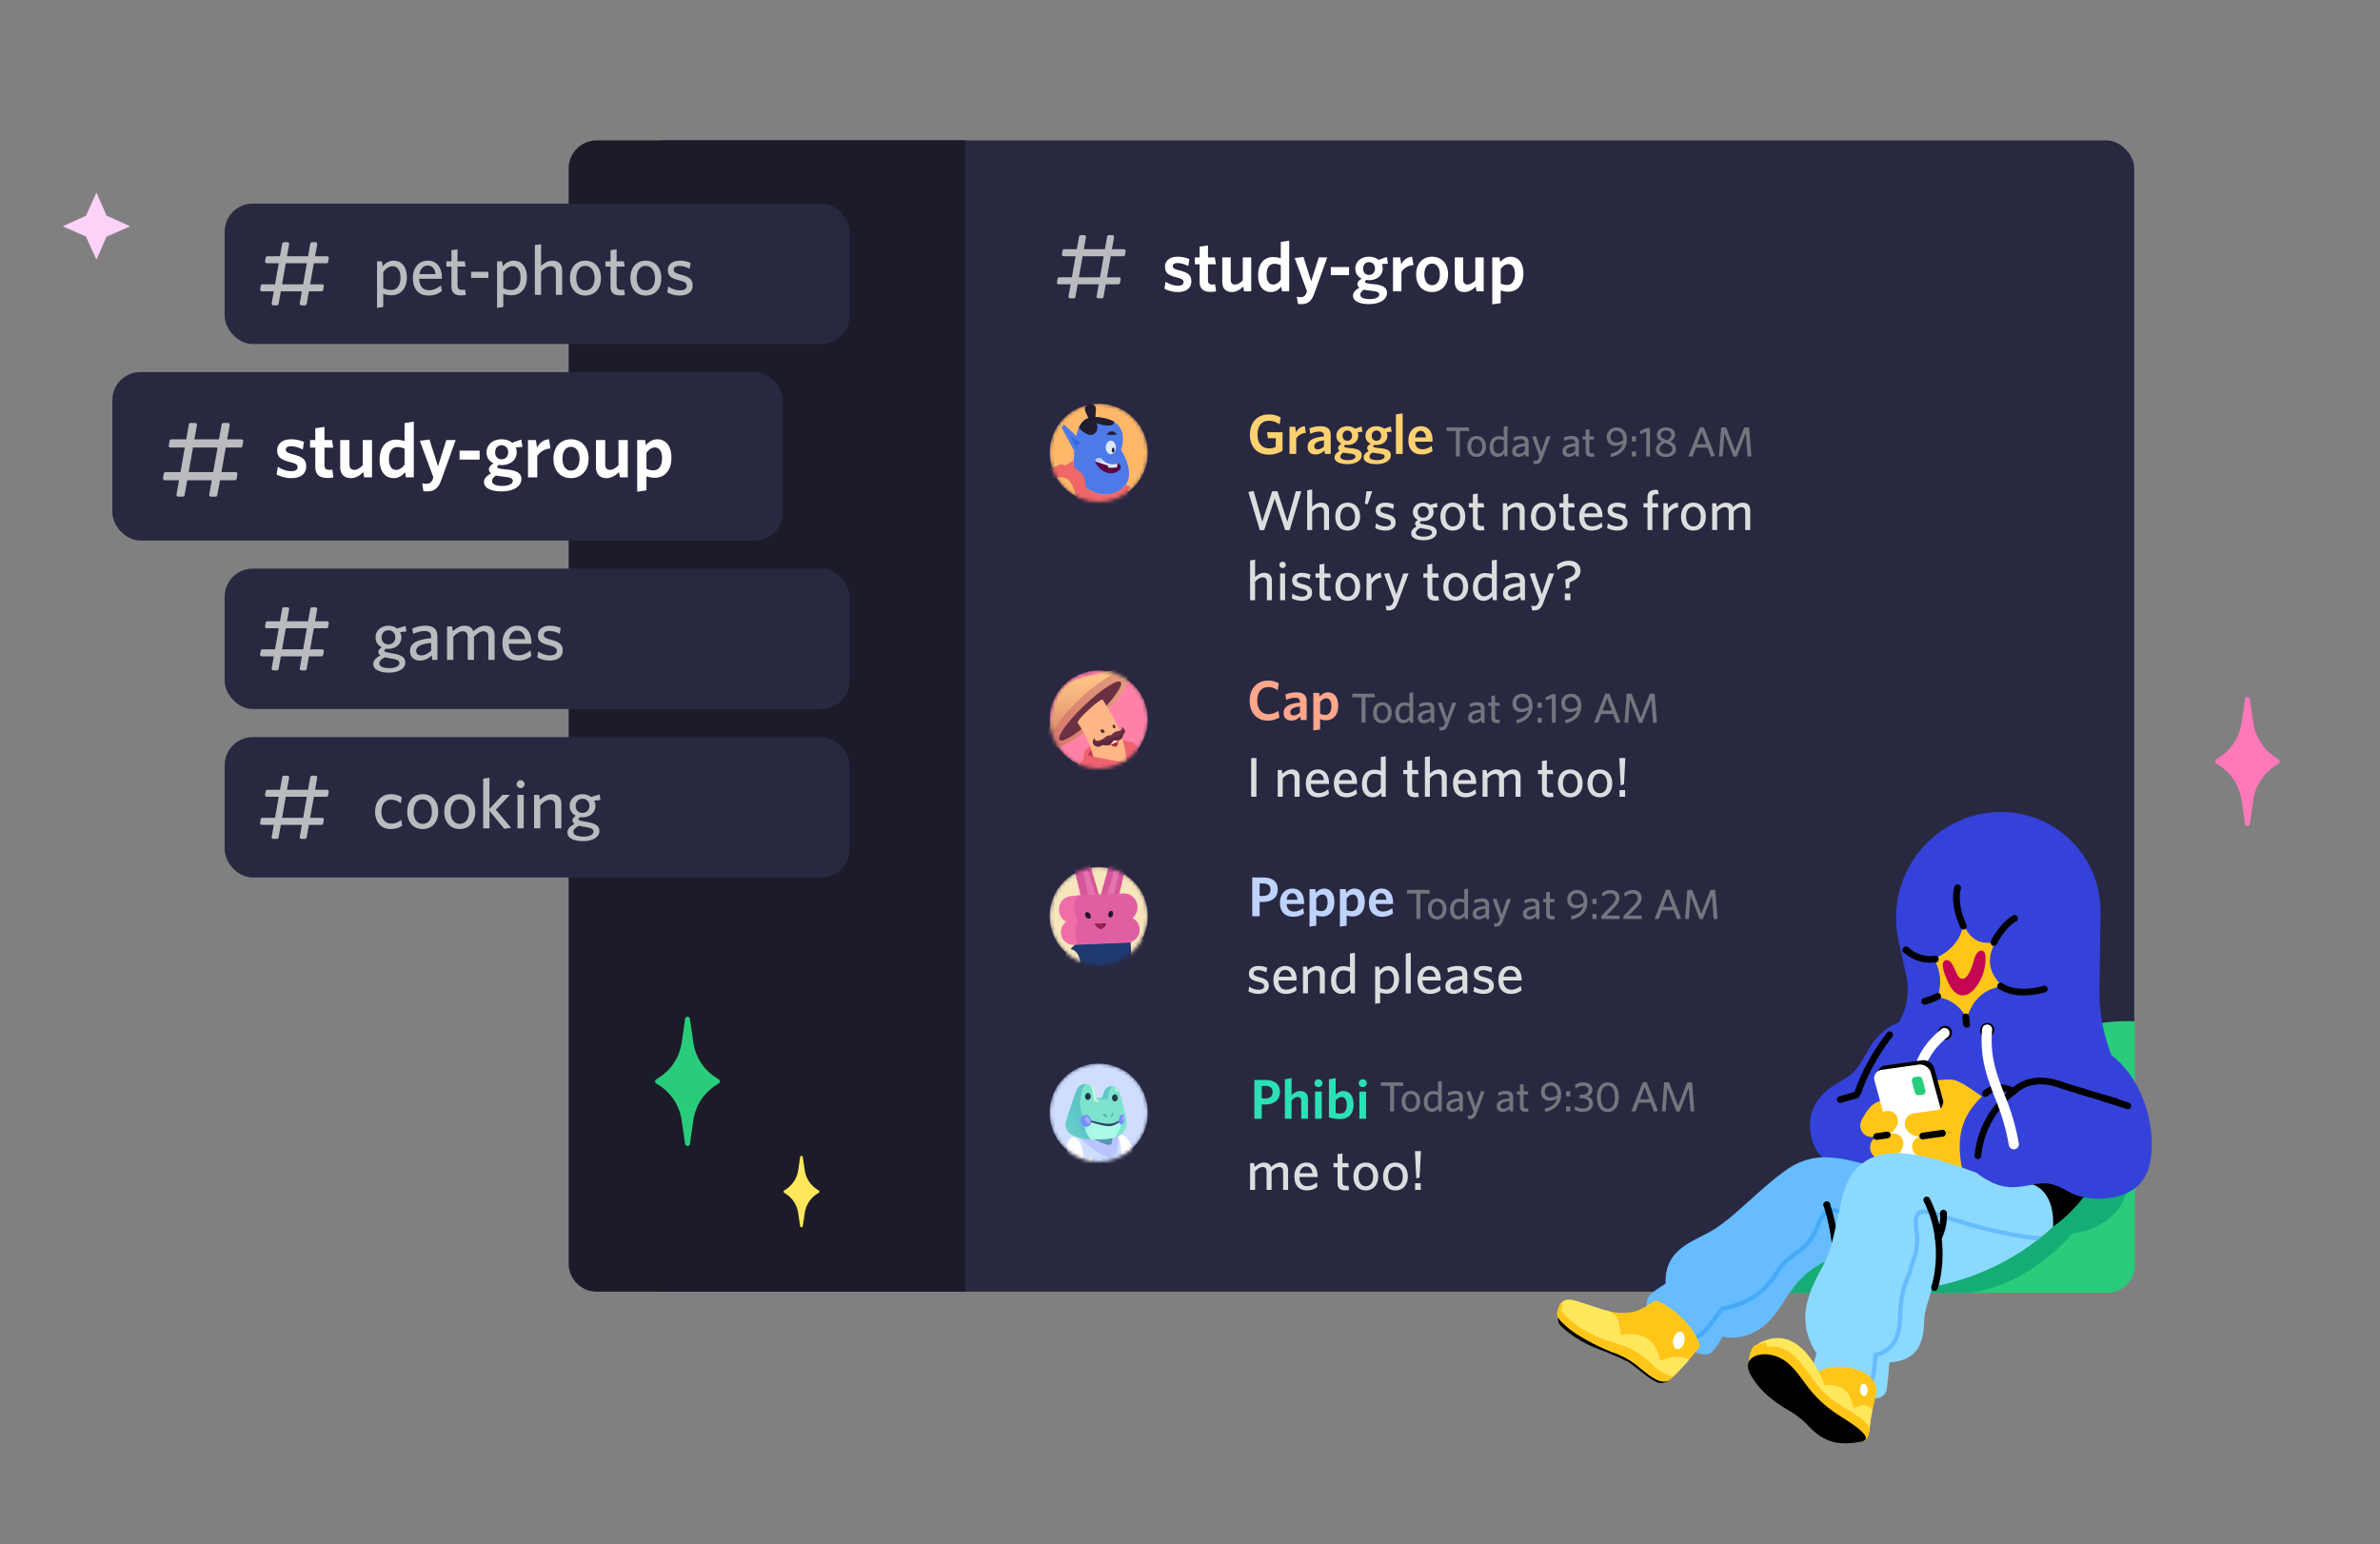 <svg width="678" height="440" fill="none" xmlns="http://www.w3.org/2000/svg"><rect width="100%" height="100%" fill="#808080" stroke="none"/><g clip-path="url('#clip0')"><rect x="181" y="40" width="427" height="328" rx="8" fill="#292841"/><path fill-rule="evenodd" clip-rule="evenodd" d="M304.887 85a.5.5 0 0 1-.492-.587l.606-3.413h-3.405a.5.5 0 0 1-.493-.586l.175-1a.5.5 0 0 1 .493-.414h3.58l1.06-6h-3.405a.5.5 0 0 1-.493-.586l.175-1a.5.5 0 0 1 .493-.414h3.58l.637-3.587a.499.499 0 0 1 .492-.413h.984a.5.5 0 0 1 .492.587L308.761 71h6l.636-3.587a.5.5 0 0 1 .493-.413h.984a.5.5 0 0 1 .492.587L316.761 71h3.405a.5.5 0 0 1 .492.586l-.175 1a.5.5 0 0 1-.492.414h-3.58l-1.06 6h3.405a.5.5 0 0 1 .492.586l-.175 1a.5.5 0 0 1-.492.414h-3.58l-.637 3.587a.5.5 0 0 1-.492.413h-.985a.5.5 0 0 1-.492-.587l.606-3.413h-6l-.637 3.587a.5.5 0 0 1-.492.413h-.985Zm3.524-12-1.06 6h6l1.06-6h-6Z" fill="#B9BBBE"/><path d="M339.381 80.16c0-1.82-.98-2.5-3.48-3.14-1.44-.38-1.8-.68-1.8-1.2 0-.52.44-.88 1.34-.88.96 0 2.1.34 3.06.88l.32-2c-.96-.42-2.12-.68-3.38-.68-2.24 0-3.56 1.18-3.56 2.86 0 1.76.98 2.44 3.32 3.04 1.54.38 1.96.66 1.96 1.34 0 .64-.56 1.02-1.6 1.02-1.2 0-2.48-.46-3.52-1.14l-.32 2c.92.5 2.36.94 3.76.94 2.54 0 3.9-1.14 3.9-3.04ZM346.444 83l-.3-2.02c-.22.06-.48.08-.76.08-.92 0-1.26-.42-1.26-1.2V75.3h2.26l-.3-1.96h-1.96v-3.42l-2.38.36v3.06h-1.36v1.96h1.36v4.96c0 2.2 1.28 2.9 3.18 2.9.7 0 1.14-.08 1.52-.16ZM348.196 73.34v6.94c0 1.82.94 2.92 2.76 2.92 1.28 0 2.32-.7 3.22-1.56l.22 1.36h2.04v-9.66h-2.4v6.52c-.7.72-1.46 1.2-2.2 1.2-.88 0-1.24-.56-1.24-1.4v-6.32h-2.4ZM360.821 78.3c0-2.12.9-3.14 2.16-3.14.82 0 1.28.14 1.88.42v4.14c-.64.82-1.32 1.34-2.2 1.34-1.06 0-1.84-.88-1.84-2.76Zm-2.42.14c0 3.26 1.62 4.76 3.64 4.76 1.34 0 2.28-.72 2.96-1.54l.2 1.34h2.06V68.56l-2.4.38v4.66c-.58-.2-1.32-.36-2.24-.36-2.24 0-4.22 1.6-4.22 5.2ZM370.721 86.64c1.74 0 2.86-.7 3.68-3.02l3.7-10.28h-2.42l-2.16 6.8-2.2-6.94-2.5.32 3.5 9.46-.08.28c-.32 1.04-.96 1.4-1.76 1.4-.42 0-.76-.06-1.06-.14l.32 2.02c.22.06.46.1.98.1ZM384.309 78.4v-2.32h-5.2v2.32h5.2ZM391.699 76.48c0 1.06-.64 1.84-1.7 1.84-1.04 0-1.68-.76-1.68-1.76 0-1.06.62-1.88 1.68-1.88 1.02 0 1.7.78 1.7 1.8Zm3.42 6.92c0-1.48-1.24-2.1-3.22-2.38l-1.24-.12c-1.5-.22-1.8-.3-1.8-.62 0-.16.16-.34.4-.52.24.04.5.06.78.06 2.08 0 3.86-1.24 3.86-3.32 0-.44-.08-.88-.26-1.26l1.76-.12-.32-1.92-2.36.84c-.7-.58-1.62-.9-2.74-.9-2.16 0-3.88 1.3-3.88 3.42 0 1.28.68 2.28 1.82 2.82-.8.48-1.22 1-1.22 1.54 0 .38.18.74.56 1.04-1.2.68-1.82 1.38-1.82 2.28 0 1.6 1.98 2.4 4.6 2.4 2.8 0 5.08-1.16 5.08-3.24Zm-4.92 1.82c-1.82 0-2.68-.52-2.68-1.24 0-.5.32-.96 1.02-1.46.48.1.78.16 1.44.24l1.3.16c1.2.18 1.62.48 1.62 1 0 .72-.98 1.3-2.7 1.3ZM402.65 75.52l-.38-2.38c-1.5.08-2.46 1.02-3.1 2.14l-.3-1.94h-2.04V83h2.4v-5.54a4.47 4.47 0 0 1 3.42-1.94ZM412.52 78.16c0-3.14-1.92-5.02-4.56-5.02-2.62 0-4.54 1.9-4.54 5.04s1.9 5.02 4.52 5.02c2.64 0 4.58-1.9 4.58-5.04Zm-2.34.02c0 1.8-.76 3.06-2.24 3.06-1.4 0-2.18-1.3-2.18-3.08s.76-3.06 2.18-3.06c1.44 0 2.24 1.3 2.24 3.08ZM414.427 73.34v6.94c0 1.82.94 2.92 2.76 2.92 1.28 0 2.32-.7 3.22-1.56l.22 1.36h2.04v-9.66h-2.4v6.52c-.7.72-1.46 1.2-2.2 1.2-.88 0-1.24-.56-1.24-1.4v-6.32h-2.4ZM431.551 78.04c0 2.12-.94 3.14-2.18 3.14-.82 0-1.28-.14-1.86-.42v-4.14c.64-.82 1.32-1.36 2.18-1.36 1.08 0 1.86.92 1.86 2.78Zm2.42-.14c0-3.24-1.62-4.76-3.64-4.76-1.34 0-2.28.74-2.96 1.52l-.22-1.32h-2.04v13.38l2.4-.36v-3.64c.58.22 1.32.38 2.24.38 2.22 0 4.22-1.6 4.22-5.2Z" fill="#fff"/><path d="M162 48a8 8 0 0 1 8-8h105v328H170a8 8 0 0 1-8-8V48Z" fill="#1C1B29"/><mask id="mask0" mask-type="alpha" maskUnits="userSpaceOnUse" x="299" y="303" width="28" height="28"><circle cx="313" cy="317" r="14" fill="#C4C4C4"/></mask><g mask="url('#mask0')"><circle cx="313" cy="317" r="14" fill="#CFDEFF"/><path d="M328.647 335.788a3.9 3.9 0 0 0-3.212-2.417l-1.47-.155c-2.11-7.601-1.043-9.327-7.272-11.032l-5.041-.178s-5.123.086-7.007 2.608l2.635 8.638s-1.079 5.733-.588 8.639l6.566-.847 2.846 9.208c10.729-1.592 15.727-6.565 15.727-6.565l-3.184-7.899Z" fill="#CFDEFF"/><path d="M305.846 322.687c7.149 6.697 13.61 11.272 12.522.708l-12.522-.708Z" fill="#B8C5FF"/><path d="M309.355 323.477c6.225 2.925 7.841 4.029 7.433.513l-7.433-.513Z" fill="#5697B0"/><path d="M322.79 328.395c-.758-3.194-1.327-4.571-4.515-5.724.858 2.007 1.232 6.148 1.232 6.148l3.283-.424Z" fill="#fff"/><path d="m312.165 312.962-.228-1.766a2.739 2.739 0 0 0-2.235-2.335 2.712 2.712 0 0 0-3.02 1.748c-.801 2.175-2.053 5.675-2.916 8.617-1.374 4.69 4.843 5.775 10.952 5.308 6.109-.466 6.685-3.142 5.839-7.015-.542-2.416-1.229-4.883-1.657-6.416a2.31 2.31 0 0 0-1.935-1.615 2.258 2.258 0 0 0-2.37 1.434l-.686 1.815-1.744.225Z" fill="#7CE4CC"/><path d="m319.737 319.374-.434-.151-2.225.771-2.264.292-3.923-.783s-2.157-3.335-2 .374c.123 2.562 1.211 4.033 1.874 4.707 1.317.06 2.636.036 3.95-.073a13.35 13.35 0 0 0 2.929-.493c.661-.937 1.728-2.663 2.093-4.644Z" fill="#AAFAE7"/><path opacity=".74" d="M308.826 319.563c-.504-1.409-1.416-4.375-1.037-6.611.379-2.236.878-4.073 1.912-4.091a2.712 2.712 0 0 0-3.02 1.748c-.802 2.175-2.053 5.674-2.916 8.617-1.232 4.188 3.61 5.496 9.029 5.395-1.176-.193-2.67-1.428-3.968-5.058Z" fill="url('#paint0_linear')"/><path d="m312.794 324.621-.436.01-.414.008-.648-.032-.204.027-.326-.027c-.66-.652-1.747-2.123-1.871-4.685a.31.31 0 0 1 .005-.139c1.274 3.45 2.743 4.664 3.894 4.838Z" fill="#AAFAE7"/><path d="m319.203 318.983-.003.517c-2.38 1.557-2.767 1.988-8.9.062l-.062-.481.266.075c5.193 1.313 6.185 1.429 8.699-.173Z" fill="#2C4661"/><path d="M309.817 320.993c.802-.223 1.249-1.133.998-2.032-.25-.899-1.103-1.446-1.904-1.223-.802.223-1.249 1.133-.999 2.031.25.899 1.103 1.447 1.905 1.224ZM320.347 319.128c.163-.777-.065-1.483-.509-1.576-.444-.093-.936.462-1.099 1.239-.163.777.065 1.483.509 1.576.444.094.936-.461 1.099-1.239Z" fill="#738EFF"/><path opacity=".41" d="M314.264 317.64c-.114-.169.078-.286.23-.352a.322.322 0 0 1 .358.092l.58.754c.168.232-.084.241-.333.089-.25-.152-.662-.306-.835-.583ZM316.866 317.995l.177-.414a.389.389 0 0 0-.078-.427l-.08-.082a.058.058 0 0 0-.027-.019.07.07 0 0 0-.086.034 5.803 5.803 0 0 0-.251.907c-.027.326.177.299.345.001Z" fill="#284E7A"/><path d="m314.348 313.118-2.184-.156 1.744-.225.686-1.815a2.258 2.258 0 0 1 2.37-1.434l.425.083c-1.037-.188-1.389 1.008-1.593 2.462-.104.796-.074 1.207-1.448 1.085Z" fill="#61C7C7"/><path d="M318.423 312.786c.004-.555-.362-1.007-.816-1.009-.454-.003-.824.444-.828.999-.003.555.362 1.007.816 1.01.454.002.825-.445.828-1ZM310.737 312.454c.054-.552-.268-1.036-.72-1.081-.451-.044-.862.367-.916.919-.055.552.267 1.036.719 1.081.452.044.862-.367.917-.919Z" fill="#21354A"/><path d="M307.279 333.252c.946.016 2.152-.093 3.228-.14-.02-.43.017-.861.111-1.281a8.751 8.751 0 0 1 .75-2.03 57.287 57.287 0 0 0-2.761-.173c-.179-4.236-2.408-6.526-3.638-5.355a3.218 3.218 0 0 0-.994 2.109c-.032.648.035 1.698-.004 1.934-.107.773-.653 1.005.016 2.438.345.715-.302 2.479 3.292 2.498Z" fill="#fff"/><path d="M310.229 309.023c.877.554 1.097 1.907 1.168 2.45l.228 1.766c.032.249.111.331.943.707.831.376.484.007.106-.428l-.51-.556-.228-1.766a2.716 2.716 0 0 0-1.707-2.173Z" fill="#D4FFDC"/><path d="M317.949 312.123c.315.121.386.848.073.566-.312-.281-.507-.717-.073-.566ZM310.344 311.701c.292.123.366.874.073.566-.293-.307-.529-.714-.073-.566Z" fill="#335A70"/><path d="M310.28 320.049c.301-.159.326-.704.055-1.216-.271-.513-.735-.8-1.036-.641-.301.159-.325.704-.054 1.217.271.513.734.799 1.035.64ZM320.329 318.511c0-.366-.142-.663-.319-.663-.176 0-.32.296-.32.662 0 .366.143.662.319.662.177 0 .32-.296.32-.661Z" fill="#B2A6FF"/><path d="M318.027 310.226c.488.397.627 1.116.079.611-.549-.504-.67-1.087-.079-.611Z" fill="#D4FFDC"/></g><path d="M357.328 318.728h2.112v-4.064h.944c2.528 0 4.224-1.2 4.224-3.584 0-2.224-1.52-3.392-4.048-3.392h-3.232v11.04Zm5.2-7.6c0 1.264-.8 1.824-2.16 1.824h-.928v-3.568h1.008c1.36 0 2.08.592 2.08 1.744ZM372.619 318.728v-5.568c0-1.44-.768-2.32-2.208-2.32-1.024 0-1.824.544-2.464 1.136v-4.8l-1.92.304v11.248h1.92v-5.216c.56-.592 1.168-.976 1.76-.976.704 0 .992.464.992 1.136v5.056h1.92ZM376.734 308.616c0-.656-.512-1.12-1.136-1.12-.64 0-1.152.464-1.152 1.12 0 .64.512 1.088 1.152 1.088.624 0 1.136-.448 1.136-1.088Zm-.192 10.112V311h-1.92v7.728h1.92ZM385.598 314.648c0-2.592-1.28-3.808-2.912-3.808-.976 0-1.696.512-2.192 1.024v-4.688l-1.92.304v10.832a9.74 9.74 0 0 0 3.168.512c2.304 0 3.856-1.328 3.856-4.176Zm-1.936.112c0 1.76-.736 2.496-1.952 2.496-.544 0-.816-.064-1.216-.208v-3.504c.48-.576 1.056-1.008 1.696-1.008.864 0 1.472.736 1.472 2.224ZM389.359 308.616c0-.656-.512-1.12-1.136-1.12-.64 0-1.152.464-1.152 1.12 0 .64.512 1.088 1.152 1.088.624 0 1.136-.448 1.136-1.088Zm-.192 10.112V311h-1.92v7.728h1.92Z" fill="#2DDFB4"/><path d="m399.839 309.392-.168-1.032h-6.312v1.032h2.64v7.248h1.128v-7.248h2.712ZM404.584 313.784c0-1.884-1.128-2.988-2.664-2.988-1.524 0-2.628 1.104-2.628 2.988s1.104 2.976 2.628 2.976c1.536 0 2.664-1.092 2.664-2.976Zm-1.08 0c0 1.2-.528 2.088-1.584 2.088-1.008 0-1.548-.912-1.548-2.088 0-1.2.516-2.1 1.548-2.1s1.584.924 1.584 2.1ZM406.7 313.892c0-1.416.648-2.148 1.548-2.148.612 0 .96.096 1.404.324v2.736c-.456.612-.96 1.008-1.62 1.008-.768 0-1.332-.66-1.332-1.92Zm-1.08.048c0 1.92 1.02 2.82 2.256 2.82.84 0 1.428-.432 1.86-.948l.132.828h.852v-8.664l-1.068.168v2.952a4.025 4.025 0 0 0-1.44-.252c-1.392 0-2.592 1.008-2.592 3.096ZM415.665 315.068c-.48.492-1.08.804-1.704.804-.54 0-.852-.3-.852-.768 0-.588.444-1.164 2.556-1.368v1.332Zm1.068 1.572v-4.008c0-1.272-.672-1.836-2.064-1.836-.888 0-1.536.204-2.22.48l.144.924c.624-.276 1.284-.492 1.98-.492.66 0 1.092.252 1.092.972v.24c-2.388.252-3.612.816-3.612 2.244 0 .972.648 1.596 1.68 1.596.936 0 1.56-.42 2.016-.888l.12.768h.864ZM418.692 318.824c.84 0 1.464-.312 1.932-1.584l2.34-6.324h-1.116l-1.5 4.452-1.536-4.536-1.08.168 2.088 5.664-.144.384c-.228.612-.552.84-1.032.84-.168 0-.384-.036-.564-.084l.156.972c.108.024.228.048.456.048ZM429.985 315.068c-.48.492-1.08.804-1.704.804-.54 0-.852-.3-.852-.768 0-.588.444-1.164 2.556-1.368v1.332Zm1.068 1.572v-4.008c0-1.272-.672-1.836-2.064-1.836-.888 0-1.536.204-2.22.48l.144.924c.624-.276 1.284-.492 1.98-.492.66 0 1.092.252 1.092.972v.24c-2.388.252-3.612.816-3.612 2.244 0 .972.648 1.596 1.68 1.596.936 0 1.56-.42 2.016-.888l.12.768h.864ZM435.458 316.664l-.144-.912c-.132.024-.3.036-.492.036-.6 0-.792-.288-.792-.756v-3.216h1.38l-.144-.9h-1.236v-2.064l-1.044.156v1.908h-.864v.9h.864v3.408c0 1.152.66 1.512 1.668 1.512.372 0 .624-.036.804-.072ZM440.217 316.796c2.64-.564 4.5-2.196 4.5-4.992 0-2.244-1.224-3.432-2.928-3.432-1.608 0-2.784 1.116-2.784 2.688s.948 2.544 2.52 2.544c.768 0 1.44-.24 2.016-.612-.42 1.668-1.812 2.484-3.48 2.844l.156.96Zm1.536-4.14c-1.152 0-1.668-.612-1.668-1.644 0-1.08.672-1.692 1.68-1.692 1.152 0 1.908.996 1.908 2.544v.084c-.564.456-1.188.708-1.92.708ZM447.339 312.344v-1.428h-1.2v1.428h1.2Zm0 4.296v-1.428h-1.2v1.428h1.2ZM450.883 316.796c1.776 0 2.892-.948 2.892-2.376 0-1.128-.6-1.752-1.644-2.04.876-.288 1.488-.876 1.488-1.884 0-1.092-.756-2.124-2.58-2.124-1.008 0-1.728.288-2.352.744l.156 1.008c.6-.48 1.308-.78 2.148-.78 1.02 0 1.524.504 1.524 1.2 0 .876-.636 1.356-1.98 1.356h-.612l.156.984h.372c1.56 0 2.22.564 2.22 1.548 0 .912-.66 1.392-1.728 1.392-.852 0-1.524-.252-2.208-.72l-.18 1.056c.624.384 1.476.636 2.328.636ZM461.139 312.584c0-2.688-1.248-4.212-3.096-4.212-1.86 0-3.108 1.524-3.108 4.212 0 2.688 1.248 4.212 3.108 4.212 1.848 0 3.096-1.524 3.096-4.212Zm-1.104 0c0 2.112-.744 3.264-1.992 3.264s-2.004-1.152-2.004-3.264.756-3.264 2.004-3.264 1.992 1.152 1.992 3.264ZM471.181 316.724l1.116-.24-3.192-8.16h-1.128l-3.24 8.316h1.176l.924-2.484h3.372l.972 2.568Zm-2.664-7.08 1.32 3.516h-2.628l1.308-3.516ZM482.671 316.64l-.648-8.28h-1.38l-2.58 6.792-2.58-6.792h-1.392l-.66 8.28h1.056l.504-6.684 2.592 6.72h.9l2.592-6.72.516 6.684h1.08Z" fill="#72767D"/><path d="M366.951 339v-5.552c0-1.376-.704-2.24-2.16-2.24-1.072 0-2 .608-2.688 1.264-.288-.784-.896-1.264-2.016-1.264-1.072 0-1.936.608-2.656 1.264l-.176-1.104h-1.136V339h1.424v-5.28c.688-.736 1.408-1.232 2.16-1.232.832 0 1.12.528 1.12 1.312v5.2h1.424v-5.28c.688-.736 1.408-1.232 2.16-1.232.832 0 1.12.528 1.12 1.312v5.2h1.424ZM372.078 332.328c1.104 0 1.648.704 1.824 1.936h-3.68c.224-1.296.976-1.936 1.856-1.936Zm3.248 5.808-.208-1.28c-.832.656-1.632 1.088-2.736 1.088-1.328 0-2.16-.832-2.224-2.608h5.184v-.304c0-2.112-1.024-3.824-3.248-3.824-1.92 0-3.36 1.504-3.36 3.952 0 2.8 1.552 4 3.536 4 1.264 0 2.24-.384 3.056-1.024ZM384.33 339.032l-.192-1.216c-.176.032-.4.048-.656.048-.8 0-1.056-.384-1.056-1.008v-4.288h1.84l-.192-1.2h-1.648v-2.752l-1.392.208v2.544h-1.152v1.2h1.152v4.544c0 1.536.88 2.016 2.224 2.016.496 0 .832-.048 1.072-.096ZM392.618 335.192c0-2.512-1.504-3.984-3.552-3.984-2.032 0-3.504 1.472-3.504 3.984s1.472 3.968 3.504 3.968c2.048 0 3.552-1.456 3.552-3.968Zm-1.44 0c0 1.6-.704 2.784-2.112 2.784-1.344 0-2.064-1.216-2.064-2.784 0-1.6.688-2.8 2.064-2.8 1.376 0 2.112 1.232 2.112 2.8ZM401.056 335.192c0-2.512-1.504-3.984-3.552-3.984-2.032 0-3.504 1.472-3.504 3.984s1.472 3.968 3.504 3.968c2.048 0 3.552-1.456 3.552-3.968Zm-1.44 0c0 1.6-.704 2.784-2.112 2.784-1.344 0-2.064-1.216-2.064-2.784 0-1.6.688-2.8 2.064-2.8 1.376 0 2.112 1.232 2.112 2.8ZM404.789 327.96h-1.712l.384 7.76.928-.208.4-7.552Zm-.064 11.04v-1.904h-1.6V339h1.6Z" fill="#DCDDDE"/><mask id="mask1" mask-type="alpha" maskUnits="userSpaceOnUse" x="299" y="247" width="28" height="28"><circle cx="313" cy="261" r="14" fill="#C4C4C4"/></mask><g mask="url('#mask1')"><circle cx="313" cy="261" r="14" fill="#F7E5BC"/><path d="m329.099 269.763-1.903 4.388a2.813 2.813 0 0 1-2.688 1.705 2.83 2.83 0 0 1-1.089-.26l-7.11-3.236 3.541-5.583 4.333 2.417.638-1.889c2.236.889 3.431 1.667 4.278 2.458Z" fill="#F7E5BC"/><path d="M320.836 267.638c2.861.473 3.125 1.07 3.888 2.57l-3.069-.348-.819-2.222Z" fill="#F7E5BC"/><path d="M307.365 243.85a2.343 2.343 0 0 0-1.583 2.791l2.847 11.624 5.097-1.056-3.43-11.776a2.338 2.338 0 0 0-2.014-1.676c-.309-.03-.62.001-.917.093Z" fill="#D6569B"/><path d="m310.199 255.543 2.014-.084-2.139-6.999a.774.774 0 0 0-.391-.467.77.77 0 0 0-.609-.033.754.754 0 0 0-.458.889l1.583 6.694Z" fill="#E374B0"/><path d="M319.157 243.794a2.348 2.348 0 0 1 1.611 2.778l-2.722 11.637-5.11-.986 3.305-11.818a2.342 2.342 0 0 1 1.12-1.418 2.325 2.325 0 0 1 1.796-.193Z" fill="#D6569B"/><path d="m317.226 255.515-1.999-.07 2.055-7.027a.752.752 0 0 1 1-.486.75.75 0 0 1 .472.875l-1.528 6.708Z" fill="#E374B0"/><path d="m322.934 272.457-.833 2.639-.111.333-1.028 3.222h-19.109c-.18-.708.042-.847.528-1.639.486-.791.236-.583.306-2.499.055-1.347.541-2.597 2.277-4.153.528-.458.653-.638 1.194-1.138l.167-.153.083-.083.111-.084 13.054-2.055 2.625 4.374.736 1.236Z" fill="#F7E5BC"/><path d="M322.1 275.096a60.328 60.328 0 0 1-.334 3.555h-14.04c.014-.569.028-1.278.056-2.139a1.837 1.837 0 0 1 .014-.277v-1.07c-.097-2.541-.819-4.277-2.833-4.805.375-.375.764-.75 1.194-1.138l.167-.153.194-.167 13.054-2.055c1.028.375 1.708.639 2.486 1.43.083 1 .125 1.986.139 2.944a58.395 58.395 0 0 1-.097 3.875Z" fill="#1F3A70"/><path d="m320.848 261.35-15.151.606a3.615 3.615 0 0 0-3.467 3.756l.001.005a3.613 3.613 0 0 0 3.755 3.466l15.151-.606a3.613 3.613 0 0 0 3.466-3.755v-.005a3.614 3.614 0 0 0-3.755-3.467Z" fill="#F06EA8"/><path d="m320.057 254.633-14.722.617a3.82 3.82 0 0 0-3.656 3.976l.006.126a3.82 3.82 0 0 0 3.975 3.656l14.722-.617a3.819 3.819 0 0 0 3.655-3.976l-.005-.126a3.82 3.82 0 0 0-3.975-3.656Z" fill="#F06EA8"/><path d="M321.087 268.458c1.944-.083 3.541-1.653 3.541-3.597a3.604 3.604 0 0 0-2.167-3.333 3.808 3.808 0 0 0 1.5-3.194v-.125a3.806 3.806 0 0 0-1.235-2.653 3.812 3.812 0 0 0-2.75-.999l-13.138.555c-1.18 2.264-1.014 4.694-.139 6.444a2.148 2.148 0 0 1 .07 1.708c-1.264 3.361.403 5.791.403 5.791l13.915-.597Z" fill="#E05FA3"/><path d="M310.478 261.65c.333-.218.352-.78.041-1.255-.311-.475-.833-.683-1.167-.465-.333.219-.352.781-.041 1.256s.833.682 1.167.464ZM317.059 260.613c.145-.517-.026-1.017-.38-1.116-.355-.099-.76.24-.904.757-.144.517.026 1.017.381 1.116.354.099.759-.24.903-.757Z" fill="#1B1926"/><path d="M311.935 263.319c.917 1.556 2.264 1.917 3.167-.097a.11.11 0 0 0-.004-.118.102.102 0 0 0-.047-.04c-.019-.008-.04-.011-.061-.008l-2.957.083a.113.113 0 0 0-.056.021.113.113 0 0 0-.04.044.127.127 0 0 0-.002.115Z" fill="#751B40"/><path d="m313.782 263.097-1.749.042a.113.113 0 0 0-.056.021.113.113 0 0 0-.04.044.113.113 0 0 0-.015.057c0 .02.004.04.013.058.792 1.334 1.889 1.792 2.764.625a2.198 2.198 0 0 0-.917-.847Z" fill="#9C2455"/></g><path d="M356.727 261.032h2.112v-4.064h.944c2.528 0 4.224-1.2 4.224-3.584 0-2.224-1.52-3.392-4.048-3.392h-3.232v11.04Zm5.2-7.6c0 1.264-.8 1.824-2.16 1.824h-.928v-3.568h1.008c1.36 0 2.08.592 2.08 1.744ZM368.091 254.472c.928 0 1.408.672 1.536 1.872h-3.088c.144-1.248.784-1.872 1.552-1.872Zm3.392 5.776-.224-1.504c-.848.592-1.664.96-2.656.96-1.184 0-2-.656-2.08-2.16h4.96c0-.112.016-.304.016-.464 0-2.192-1.04-3.936-3.36-3.936-2.016 0-3.52 1.52-3.52 4.032 0 2.784 1.616 4.016 3.776 4.016 1.248 0 2.256-.368 3.088-.944ZM378.202 257.064c0 1.696-.752 2.512-1.744 2.512-.656 0-1.024-.112-1.488-.336v-3.312c.512-.656 1.056-1.088 1.744-1.088.864 0 1.488.736 1.488 2.224Zm1.936-.112c0-2.592-1.296-3.808-2.912-3.808-1.072 0-1.824.592-2.368 1.216l-.176-1.056h-1.632v10.704l1.92-.288v-2.912c.464.176 1.056.304 1.792.304 1.776 0 3.376-1.28 3.376-4.16ZM386.858 257.064c0 1.696-.752 2.512-1.744 2.512-.656 0-1.024-.112-1.488-.336v-3.312c.512-.656 1.056-1.088 1.744-1.088.864 0 1.488.736 1.488 2.224Zm1.936-.112c0-2.592-1.296-3.808-2.912-3.808-1.072 0-1.824.592-2.368 1.216l-.176-1.056h-1.632v10.704l1.92-.288v-2.912c.464.176 1.056.304 1.792.304 1.776 0 3.376-1.28 3.376-4.16ZM393.435 254.472c.928 0 1.408.672 1.536 1.872h-3.088c.144-1.248.784-1.872 1.552-1.872Zm3.392 5.776-.224-1.504c-.848.592-1.664.96-2.656.96-1.184 0-2-.656-2.08-2.16h4.96c0-.112.016-.304.016-.464 0-2.192-1.04-3.936-3.36-3.936-2.016 0-3.52 1.52-3.52 4.032 0 2.784 1.616 4.016 3.776 4.016 1.248 0 2.256-.368 3.088-.944Z" fill="#BED3FF"/><path d="m407.322 254.576-.168-1.032h-6.312v1.032h2.64v7.248h1.128v-7.248h2.712ZM412.066 258.968c0-1.884-1.128-2.988-2.664-2.988-1.524 0-2.628 1.104-2.628 2.988s1.104 2.976 2.628 2.976c1.536 0 2.664-1.092 2.664-2.976Zm-1.08 0c0 1.2-.528 2.088-1.584 2.088-1.008 0-1.548-.912-1.548-2.088 0-1.2.516-2.1 1.548-2.1s1.584.924 1.584 2.1ZM414.182 259.076c0-1.416.648-2.148 1.548-2.148.612 0 .96.096 1.404.324v2.736c-.456.612-.96 1.008-1.62 1.008-.768 0-1.332-.66-1.332-1.92Zm-1.08.048c0 1.92 1.02 2.82 2.256 2.82.84 0 1.428-.432 1.86-.948l.132.828h.852v-8.664l-1.068.168v2.952a4.025 4.025 0 0 0-1.44-.252c-1.392 0-2.592 1.008-2.592 3.096ZM423.147 260.252c-.48.492-1.08.804-1.704.804-.54 0-.852-.3-.852-.768 0-.588.444-1.164 2.556-1.368v1.332Zm1.068 1.572v-4.008c0-1.272-.672-1.836-2.064-1.836-.888 0-1.536.204-2.22.48l.144.924c.624-.276 1.284-.492 1.98-.492.66 0 1.092.252 1.092.972v.24c-2.388.252-3.612.816-3.612 2.244 0 .972.648 1.596 1.68 1.596.936 0 1.56-.42 2.016-.888l.12.768h.864ZM426.174 264.008c.84 0 1.464-.312 1.932-1.584l2.34-6.324h-1.116l-1.5 4.452-1.536-4.536-1.08.168 2.088 5.664-.144.384c-.228.612-.552.84-1.032.84-.168 0-.384-.036-.564-.084l.156.972c.108.024.228.048.456.048ZM437.468 260.252c-.48.492-1.08.804-1.704.804-.54 0-.852-.3-.852-.768 0-.588.444-1.164 2.556-1.368v1.332Zm1.068 1.572v-4.008c0-1.272-.672-1.836-2.064-1.836-.888 0-1.536.204-2.22.48l.144.924c.624-.276 1.284-.492 1.98-.492.66 0 1.092.252 1.092.972v.24c-2.388.252-3.612.816-3.612 2.244 0 .972.648 1.596 1.68 1.596.936 0 1.56-.42 2.016-.888l.12.768h.864ZM442.94 261.848l-.144-.912c-.132.024-.3.036-.492.036-.6 0-.792-.288-.792-.756V257h1.38l-.144-.9h-1.236v-2.064l-1.044.156v1.908h-.864v.9h.864v3.408c0 1.152.66 1.512 1.668 1.512.372 0 .624-.036.804-.072ZM447.7 261.98c2.64-.564 4.5-2.196 4.5-4.992 0-2.244-1.224-3.432-2.928-3.432-1.608 0-2.784 1.116-2.784 2.688s.948 2.544 2.52 2.544c.768 0 1.44-.24 2.016-.612-.42 1.668-1.812 2.484-3.48 2.844l.156.96Zm1.536-4.14c-1.152 0-1.668-.612-1.668-1.644 0-1.08.672-1.692 1.68-1.692 1.152 0 1.908.996 1.908 2.544v.084c-.564.456-1.188.708-1.92.708ZM454.821 257.528V256.1h-1.2v1.428h1.2Zm0 4.296v-1.428h-1.2v1.428h1.2ZM456.169 261.824h5.292l-.144-.96h-3.696l2.304-2.352c.996-1.02 1.416-1.68 1.416-2.664 0-1.392-.96-2.292-2.532-2.292a3.674 3.674 0 0 0-2.424.912l.156 1.044c.636-.564 1.368-.96 2.208-.96.948 0 1.476.456 1.476 1.368 0 .66-.324 1.176-1.056 1.944l-3 3.132v.828ZM462.474 261.824h5.292l-.144-.96h-3.696l2.304-2.352c.996-1.02 1.416-1.68 1.416-2.664 0-1.392-.96-2.292-2.532-2.292a3.674 3.674 0 0 0-2.424.912l.156 1.044c.636-.564 1.368-.96 2.208-.96.948 0 1.476.456 1.476 1.368 0 .66-.324 1.176-1.056 1.944l-3 3.132v.828ZM477.785 261.908l1.116-.24-3.192-8.16h-1.128l-3.24 8.316h1.176l.924-2.484h3.372l.972 2.568Zm-2.664-7.08 1.32 3.516h-2.628l1.308-3.516ZM489.274 261.824l-.648-8.28h-1.38l-2.58 6.792-2.58-6.792h-1.392l-.66 8.28h1.056l.504-6.684 2.592 6.72h.9l2.592-6.72.516 6.684h1.08Z" fill="#72767D"/><path d="M361.448 280.872c0-1.456-.848-2-2.736-2.48-1.2-.304-1.584-.592-1.584-1.104 0-.544.448-.88 1.312-.88.8 0 1.648.272 2.32.656l.224-1.344a6.17 6.17 0 0 0-2.512-.512c-1.664 0-2.688.896-2.688 2.112 0 1.36.72 1.904 2.512 2.352 1.376.336 1.808.592 1.808 1.296 0 .64-.576 1.008-1.552 1.008-1.04 0-1.968-.384-2.688-.88l-.208 1.344c.656.368 1.776.72 2.784.72 1.968 0 3.008-.896 3.008-2.288ZM366.11 276.328c1.104 0 1.648.704 1.824 1.936h-3.68c.224-1.296.976-1.936 1.856-1.936Zm3.248 5.808-.208-1.28c-.832.656-1.632 1.088-2.736 1.088-1.328 0-2.16-.832-2.224-2.608h5.184v-.304c0-2.112-1.024-3.824-3.248-3.824-1.92 0-3.36 1.504-3.36 3.952 0 2.8 1.552 4 3.536 4 1.264 0 2.24-.384 3.056-1.024ZM377.407 283v-5.552c0-1.376-.768-2.24-2.208-2.24-1.088 0-1.984.608-2.704 1.264l-.176-1.104h-1.136V283h1.424v-5.28c.688-.736 1.456-1.232 2.208-1.232.832 0 1.168.528 1.168 1.312v5.2h1.424ZM380.628 279.336c0-1.888.864-2.864 2.064-2.864.816 0 1.28.128 1.872.432v3.648c-.608.816-1.28 1.344-2.16 1.344-1.024 0-1.776-.88-1.776-2.56Zm-1.44.064c0 2.56 1.36 3.76 3.008 3.76 1.12 0 1.904-.576 2.48-1.264l.176 1.104h1.136v-11.552l-1.424.224v3.936c-.48-.192-1.168-.336-1.92-.336-1.856 0-3.456 1.344-3.456 4.128ZM397.105 279.032c0 1.888-.88 2.864-2.08 2.864-.816 0-1.28-.128-1.856-.416v-3.664c.608-.816 1.28-1.344 2.144-1.344 1.04 0 1.792.896 1.792 2.56Zm1.44-.064c0-2.544-1.36-3.76-3.008-3.76-1.12 0-1.904.592-2.48 1.264l-.176-1.104h-1.136v10.608l1.424-.208v-3.008c.48.192 1.168.336 1.92.336 1.856 0 3.456-1.344 3.456-4.128ZM401.891 283v-11.552l-1.424.224V283h1.424ZM407.157 276.328c1.104 0 1.648.704 1.824 1.936h-3.68c.224-1.296.976-1.936 1.856-1.936Zm3.248 5.808-.208-1.28c-.832.656-1.632 1.088-2.736 1.088-1.328 0-2.16-.832-2.224-2.608h5.184v-.304c0-2.112-1.024-3.824-3.248-3.824-1.92 0-3.36 1.504-3.36 3.952 0 2.8 1.552 4 3.536 4 1.264 0 2.24-.384 3.056-1.024ZM416.582 280.904c-.64.656-1.44 1.072-2.272 1.072-.72 0-1.136-.4-1.136-1.024 0-.784.592-1.552 3.408-1.824v1.776Zm1.424 2.096v-5.344c0-1.696-.896-2.448-2.752-2.448-1.184 0-2.048.272-2.96.64l.192 1.232c.832-.368 1.712-.656 2.64-.656.88 0 1.456.336 1.456 1.296v.32c-3.184.336-4.816 1.088-4.816 2.992 0 1.296.864 2.128 2.24 2.128 1.248 0 2.08-.56 2.688-1.184l.16 1.024h1.152ZM425.542 280.872c0-1.456-.848-2-2.736-2.48-1.2-.304-1.584-.592-1.584-1.104 0-.544.448-.88 1.312-.88.8 0 1.648.272 2.32.656l.224-1.344a6.17 6.17 0 0 0-2.512-.512c-1.664 0-2.688.896-2.688 2.112 0 1.36.72 1.904 2.512 2.352 1.376.336 1.808.592 1.808 1.296 0 .64-.576 1.008-1.552 1.008-1.04 0-1.968-.384-2.688-.88l-.208 1.344c.656.368 1.776.72 2.784.72 1.968 0 3.008-.896 3.008-2.288ZM430.204 276.328c1.104 0 1.648.704 1.824 1.936h-3.68c.224-1.296.976-1.936 1.856-1.936Zm3.248 5.808-.208-1.28c-.832.656-1.632 1.088-2.736 1.088-1.328 0-2.16-.832-2.224-2.608h5.184v-.304c0-2.112-1.024-3.824-3.248-3.824-1.92 0-3.36 1.504-3.36 3.952 0 2.8 1.552 4 3.536 4 1.264 0 2.24-.384 3.056-1.024Z" fill="#DCDDDE"/><path d="m364.472 204.376-.288-1.856c-.848.56-1.76.96-2.8.96-1.984 0-3.232-1.472-3.232-3.872 0-2.384 1.2-3.888 3.2-3.888 1.072 0 1.92.432 2.64.976l.304-2c-.816-.512-1.776-.8-3.024-.8-3.216 0-5.28 2.304-5.28 5.728 0 3.44 2.016 5.696 5.216 5.696 1.264 0 2.4-.384 3.264-.944ZM370.316 203c-.528.512-1.152.832-1.808.832-.592 0-.944-.336-.944-.896 0-.736.528-1.392 2.752-1.664V203Zm1.92 2.128v-5.296c0-1.856-.992-2.592-2.992-2.592-1.232 0-2.176.272-3.072.624l.24 1.536c.832-.368 1.68-.624 2.576-.624.848 0 1.328.32 1.328 1.152v.224c-3.12.304-4.656 1.12-4.656 2.992 0 1.344.88 2.144 2.192 2.144 1.152 0 1.952-.512 2.576-1.168l.16 1.008h1.648ZM379.29 201.16c0 1.696-.752 2.512-1.744 2.512-.656 0-1.024-.112-1.488-.336v-3.312c.512-.656 1.056-1.088 1.744-1.088.864 0 1.488.736 1.488 2.224Zm1.936-.112c0-2.592-1.296-3.808-2.912-3.808-1.072 0-1.824.592-2.368 1.216l-.176-1.056h-1.632v10.704l1.92-.288v-2.912c.464.176 1.056.304 1.792.304 1.776 0 3.376-1.28 3.376-4.16Z" fill="#FFA78B"/><path d="m391.707 198.672-.168-1.032h-6.312v1.032h2.64v7.248h1.128v-7.248h2.712ZM396.451 203.064c0-1.884-1.128-2.988-2.664-2.988-1.524 0-2.628 1.104-2.628 2.988s1.104 2.976 2.628 2.976c1.536 0 2.664-1.092 2.664-2.976Zm-1.08 0c0 1.2-.528 2.088-1.584 2.088-1.008 0-1.548-.912-1.548-2.088 0-1.2.516-2.1 1.548-2.1s1.584.924 1.584 2.1ZM398.567 203.172c0-1.416.648-2.148 1.548-2.148.612 0 .96.096 1.404.324v2.736c-.456.612-.96 1.008-1.62 1.008-.768 0-1.332-.66-1.332-1.92Zm-1.08.048c0 1.92 1.02 2.82 2.256 2.82.84 0 1.428-.432 1.86-.948l.132.828h.852v-8.664l-1.068.168v2.952a4.025 4.025 0 0 0-1.44-.252c-1.392 0-2.592 1.008-2.592 3.096ZM407.532 204.348c-.48.492-1.08.804-1.704.804-.54 0-.852-.3-.852-.768 0-.588.444-1.164 2.556-1.368v1.332Zm1.068 1.572v-4.008c0-1.272-.672-1.836-2.064-1.836-.888 0-1.536.204-2.22.48l.144.924c.624-.276 1.284-.492 1.98-.492.66 0 1.092.252 1.092.972v.24c-2.388.252-3.612.816-3.612 2.244 0 .972.648 1.596 1.68 1.596.936 0 1.56-.42 2.016-.888l.12.768h.864ZM410.559 208.104c.84 0 1.464-.312 1.932-1.584l2.34-6.324h-1.116l-1.5 4.452-1.536-4.536-1.08.168 2.088 5.664-.144.384c-.228.612-.552.84-1.032.84-.168 0-.384-.036-.564-.084l.156.972c.108.024.228.048.456.048ZM421.853 204.348c-.48.492-1.08.804-1.704.804-.54 0-.852-.3-.852-.768 0-.588.444-1.164 2.556-1.368v1.332Zm1.068 1.572v-4.008c0-1.272-.672-1.836-2.064-1.836-.888 0-1.536.204-2.22.48l.144.924c.624-.276 1.284-.492 1.98-.492.66 0 1.092.252 1.092.972v.24c-2.388.252-3.612.816-3.612 2.244 0 .972.648 1.596 1.68 1.596.936 0 1.56-.42 2.016-.888l.12.768h.864ZM427.325 205.944l-.144-.912c-.132.024-.3.036-.492.036-.6 0-.792-.288-.792-.756v-3.216h1.38l-.144-.9h-1.236v-2.064l-1.044.156v1.908h-.864v.9h.864v3.408c0 1.152.66 1.512 1.668 1.512.372 0 .624-.036.804-.072ZM432.084 206.076c2.64-.564 4.5-2.196 4.5-4.992 0-2.244-1.223-3.432-2.927-3.432-1.608 0-2.784 1.116-2.784 2.688s.948 2.544 2.52 2.544c.768 0 1.44-.24 2.016-.612-.42 1.668-1.812 2.484-3.48 2.844l.155.96Zm1.536-4.14c-1.152 0-1.668-.612-1.668-1.644 0-1.08.673-1.692 1.68-1.692 1.153 0 1.909.996 1.909 2.544v.084c-.564.456-1.189.708-1.921.708ZM439.206 201.624v-1.428h-1.2v1.428h1.2Zm0 4.296v-1.428h-1.2v1.428h1.2ZM443.17 205.92v-8.136h-.936l-1.944.9.12.864 1.692-.636v7.008h1.068ZM445.983 206.076c2.64-.564 4.5-2.196 4.5-4.992 0-2.244-1.224-3.432-2.928-3.432-1.608 0-2.784 1.116-2.784 2.688s.948 2.544 2.52 2.544c.768 0 1.44-.24 2.016-.612-.42 1.668-1.812 2.484-3.48 2.844l.156.96Zm1.536-4.14c-1.152 0-1.668-.612-1.668-1.644 0-1.08.672-1.692 1.68-1.692 1.152 0 1.908.996 1.908 2.544v.084c-.564.456-1.188.708-1.92.708ZM460.517 206.004l1.116-.24-3.192-8.16h-1.128l-3.24 8.316h1.176l.924-2.484h3.372l.972 2.568Zm-2.664-7.08 1.32 3.516h-2.628l1.308-3.516ZM472.007 205.92l-.648-8.28h-1.38l-2.58 6.792-2.58-6.792h-1.392l-.66 8.28h1.056l.504-6.684 2.592 6.72h.9l2.592-6.72.516 6.684h1.08Z" fill="#72767D"/><path d="M357.928 227v-11.04h-1.504V227h1.504ZM370.219 227v-5.552c0-1.376-.768-2.24-2.208-2.24-1.088 0-1.984.608-2.704 1.264l-.176-1.104h-1.136V227h1.424v-5.28c.688-.736 1.456-1.232 2.208-1.232.832 0 1.168.528 1.168 1.312v5.2h1.424ZM375.344 220.328c1.104 0 1.648.704 1.824 1.936h-3.68c.224-1.296.976-1.936 1.856-1.936Zm3.248 5.808-.208-1.28c-.832.656-1.632 1.088-2.736 1.088-1.328 0-2.16-.832-2.224-2.608h5.184v-.304c0-2.112-1.024-3.824-3.248-3.824-1.92 0-3.36 1.504-3.36 3.952 0 2.8 1.552 4 3.536 4 1.264 0 2.24-.384 3.056-1.024ZM383.329 220.328c1.104 0 1.648.704 1.824 1.936h-3.68c.224-1.296.976-1.936 1.856-1.936Zm3.248 5.808-.208-1.28c-.832.656-1.632 1.088-2.736 1.088-1.328 0-2.16-.832-2.224-2.608h5.184v-.304c0-2.112-1.024-3.824-3.248-3.824-1.92 0-3.36 1.504-3.36 3.952 0 2.8 1.552 4 3.536 4 1.264 0 2.24-.384 3.056-1.024ZM389.409 223.336c0-1.888.864-2.864 2.064-2.864.816 0 1.28.128 1.872.432v3.648c-.608.816-1.28 1.344-2.16 1.344-1.024 0-1.776-.88-1.776-2.56Zm-1.44.064c0 2.56 1.36 3.76 3.008 3.76 1.12 0 1.904-.576 2.48-1.264l.176 1.104h1.136v-11.552l-1.424.224v3.936c-.48-.192-1.168-.336-1.92-.336-1.856 0-3.456 1.344-3.456 4.128ZM404.19 227.032l-.192-1.216c-.176.032-.4.048-.656.048-.8 0-1.056-.384-1.056-1.008v-4.288h1.84l-.192-1.2h-1.648v-2.752l-1.392.208v2.544h-1.152v1.2h1.152v4.544c0 1.536.88 2.016 2.224 2.016.496 0 .832-.048 1.072-.096ZM412.141 227v-5.552c0-1.376-.768-2.24-2.208-2.24-1.088 0-1.968.608-2.592 1.168v-4.928l-1.424.224V227h1.424v-5.28c.688-.736 1.456-1.232 2.208-1.232.832 0 1.168.528 1.168 1.312v5.2h1.424ZM417.266 220.328c1.104 0 1.648.704 1.824 1.936h-3.68c.224-1.296.976-1.936 1.856-1.936Zm3.248 5.808-.208-1.28c-.832.656-1.632 1.088-2.736 1.088-1.328 0-2.16-.832-2.224-2.608h5.184v-.304c0-2.112-1.024-3.824-3.248-3.824-1.92 0-3.36 1.504-3.36 3.952 0 2.8 1.552 4 3.536 4 1.264 0 2.24-.384 3.056-1.024ZM433.171 227v-5.552c0-1.376-.704-2.24-2.16-2.24-1.072 0-2 .608-2.688 1.264-.288-.784-.896-1.264-2.016-1.264-1.072 0-1.936.608-2.656 1.264l-.176-1.104h-1.136V227h1.424v-5.28c.688-.736 1.408-1.232 2.16-1.232.832 0 1.12.528 1.12 1.312v5.2h1.424v-5.28c.688-.736 1.408-1.232 2.16-1.232.832 0 1.12.528 1.12 1.312v5.2h1.424ZM442.565 227.032l-.192-1.216c-.176.032-.4.048-.656.048-.8 0-1.056-.384-1.056-1.008v-4.288h1.84l-.192-1.2h-1.648v-2.752l-1.392.208v2.544h-1.152v1.2h1.152v4.544c0 1.536.88 2.016 2.224 2.016.496 0 .832-.048 1.072-.096ZM450.853 223.192c0-2.512-1.504-3.984-3.552-3.984-2.032 0-3.504 1.472-3.504 3.984s1.472 3.968 3.504 3.968c2.048 0 3.552-1.456 3.552-3.968Zm-1.44 0c0 1.6-.704 2.784-2.112 2.784-1.344 0-2.064-1.216-2.064-2.784 0-1.6.688-2.8 2.064-2.8 1.376 0 2.112 1.232 2.112 2.8ZM459.291 223.192c0-2.512-1.504-3.984-3.552-3.984-2.032 0-3.504 1.472-3.504 3.984s1.472 3.968 3.504 3.968c2.048 0 3.552-1.456 3.552-3.968Zm-1.44 0c0 1.6-.704 2.784-2.112 2.784-1.344 0-2.064-1.216-2.064-2.784 0-1.6.688-2.8 2.064-2.8 1.376 0 2.112 1.232 2.112 2.8ZM463.024 215.96h-1.712l.384 7.76.928-.208.4-7.552ZM462.96 227v-1.904h-1.6V227h1.6Z" fill="#DCDDDE"/><path d="M365.372 128.408v-5.264h-4.432l.256 1.696h2.24v2.448c-.544.288-1.088.448-1.856.448-2.224 0-3.344-1.568-3.344-3.936 0-2.352 1.088-3.92 3.248-3.92 1.216 0 2.208.448 3.04 1.04l.304-1.968c-.88-.528-1.952-.88-3.36-.88-3.36 0-5.392 2.32-5.392 5.744 0 3.408 1.92 5.712 5.424 5.712a7.205 7.205 0 0 0 3.872-1.12ZM372.003 123.336l-.304-1.904c-1.2.064-1.968.816-2.48 1.712l-.24-1.552h-1.632v7.728h1.92v-4.432a3.576 3.576 0 0 1 2.736-1.552ZM377.165 127.192c-.528.512-1.152.832-1.808.832-.592 0-.944-.336-.944-.896 0-.736.528-1.392 2.752-1.664v1.728Zm1.92 2.128v-5.296c0-1.856-.992-2.592-2.992-2.592-1.232 0-2.176.272-3.072.624l.24 1.536c.832-.368 1.68-.624 2.576-.624.848 0 1.328.32 1.328 1.152v.224c-3.12.304-4.656 1.12-4.656 2.992 0 1.344.88 2.144 2.192 2.144 1.152 0 1.952-.512 2.576-1.168l.16 1.008h1.648ZM385.18 124.104c0 .848-.512 1.472-1.36 1.472-.832 0-1.344-.608-1.344-1.408 0-.848.496-1.504 1.344-1.504.816 0 1.36.624 1.36 1.44Zm2.736 5.536c0-1.184-.992-1.68-2.576-1.904l-.992-.096c-1.2-.176-1.44-.24-1.44-.496 0-.128.128-.272.32-.416.192.032.4.048.624.048 1.664 0 3.088-.992 3.088-2.656a2.37 2.37 0 0 0-.208-1.008l1.408-.096-.256-1.536-1.888.672c-.56-.464-1.296-.72-2.192-.72-1.728 0-3.104 1.04-3.104 2.736 0 1.024.544 1.824 1.456 2.256-.64.384-.976.8-.976 1.232 0 .304.144.592.448.832-.96.544-1.456 1.104-1.456 1.824 0 1.28 1.584 1.92 3.68 1.92 2.24 0 4.064-.928 4.064-2.592Zm-3.936 1.456c-1.456 0-2.144-.416-2.144-.992 0-.4.256-.768.816-1.168.384.08.624.128 1.152.192l1.04.128c.96.144 1.296.384 1.296.8 0 .576-.784 1.04-2.16 1.04ZM393.477 124.104c0 .848-.512 1.472-1.36 1.472-.832 0-1.344-.608-1.344-1.408 0-.848.496-1.504 1.344-1.504.816 0 1.36.624 1.36 1.44Zm2.736 5.536c0-1.184-.992-1.68-2.576-1.904l-.992-.096c-1.2-.176-1.44-.24-1.44-.496 0-.128.128-.272.32-.416.192.032.4.048.624.048 1.664 0 3.088-.992 3.088-2.656a2.37 2.37 0 0 0-.208-1.008l1.408-.096-.256-1.536-1.888.672c-.56-.464-1.296-.72-2.192-.72-1.728 0-3.104 1.04-3.104 2.736 0 1.024.544 1.824 1.456 2.256-.64.384-.976.8-.976 1.232 0 .304.144.592.448.832-.96.544-1.456 1.104-1.456 1.824 0 1.28 1.584 1.92 3.68 1.92 2.24 0 4.064-.928 4.064-2.592Zm-3.936 1.456c-1.456 0-2.144-.416-2.144-.992 0-.4.256-.768.816-1.168.384.08.624.128 1.152.192l1.04.128c.96.144 1.296.384 1.296.8 0 .576-.784 1.04-2.16 1.04ZM399.582 129.32v-11.552l-1.92.304v11.248h1.92ZM404.685 122.76c.928 0 1.408.672 1.536 1.872h-3.088c.144-1.248.784-1.872 1.552-1.872Zm3.392 5.776-.224-1.504c-.848.592-1.664.96-2.656.96-1.184 0-2-.656-2.08-2.16h4.96c0-.112.016-.304.016-.464 0-2.192-1.04-3.936-3.36-3.936-2.016 0-3.52 1.52-3.52 4.032 0 2.784 1.616 4.016 3.776 4.016 1.248 0 2.256-.368 3.088-.944Z" fill="#FDD171"/><path d="m418.574 122.8-.168-1.032h-6.312v1.032h2.64v7.248h1.128V122.8h2.712ZM423.318 127.192c0-1.884-1.128-2.988-2.664-2.988-1.524 0-2.628 1.104-2.628 2.988s1.104 2.976 2.628 2.976c1.536 0 2.664-1.092 2.664-2.976Zm-1.08 0c0 1.2-.528 2.088-1.584 2.088-1.008 0-1.548-.912-1.548-2.088 0-1.2.516-2.1 1.548-2.1s1.584.924 1.584 2.1ZM425.434 127.3c0-1.416.648-2.148 1.548-2.148.612 0 .96.096 1.404.324v2.736c-.456.612-.96 1.008-1.62 1.008-.768 0-1.332-.66-1.332-1.92Zm-1.08.048c0 1.92 1.02 2.82 2.256 2.82.84 0 1.428-.432 1.86-.948l.132.828h.852v-8.664l-1.068.168v2.952a4.025 4.025 0 0 0-1.44-.252c-1.392 0-2.592 1.008-2.592 3.096ZM434.399 128.476c-.48.492-1.08.804-1.704.804-.54 0-.852-.3-.852-.768 0-.588.444-1.164 2.556-1.368v1.332Zm1.068 1.572v-4.008c0-1.272-.672-1.836-2.064-1.836-.888 0-1.536.204-2.22.48l.144.924c.624-.276 1.284-.492 1.98-.492.66 0 1.092.252 1.092.972v.24c-2.388.252-3.612.816-3.612 2.244 0 .972.648 1.596 1.68 1.596.936 0 1.56-.42 2.016-.888l.12.768h.864ZM437.426 132.232c.84 0 1.464-.312 1.932-1.584l2.34-6.324h-1.116l-1.5 4.452-1.536-4.536-1.08.168 2.088 5.664-.144.384c-.228.612-.552.84-1.032.84-.168 0-.384-.036-.564-.084l.156.972c.108.024.228.048.456.048ZM448.72 128.476c-.48.492-1.08.804-1.704.804-.54 0-.852-.3-.852-.768 0-.588.444-1.164 2.556-1.368v1.332Zm1.068 1.572v-4.008c0-1.272-.672-1.836-2.064-1.836-.888 0-1.536.204-2.22.48l.144.924c.624-.276 1.284-.492 1.98-.492.66 0 1.092.252 1.092.972v.24c-2.388.252-3.612.816-3.612 2.244 0 .972.648 1.596 1.68 1.596.936 0 1.56-.42 2.016-.888l.12.768h.864ZM454.192 130.072l-.144-.912c-.132.024-.3.036-.492.036-.6 0-.792-.288-.792-.756v-3.216h1.38l-.144-.9h-1.236v-2.064l-1.044.156v1.908h-.864v.9h.864v3.408c0 1.152.66 1.512 1.668 1.512.372 0 .624-.036.804-.072ZM458.952 130.204c2.64-.564 4.5-2.196 4.5-4.992 0-2.244-1.224-3.432-2.928-3.432-1.608 0-2.784 1.116-2.784 2.688s.948 2.544 2.52 2.544c.768 0 1.44-.24 2.016-.612-.42 1.668-1.812 2.484-3.48 2.844l.156.96Zm1.536-4.14c-1.152 0-1.668-.612-1.668-1.644 0-1.08.672-1.692 1.68-1.692 1.152 0 1.908.996 1.908 2.544v.084c-.564.456-1.188.708-1.92.708ZM466.073 125.752v-1.428h-1.2v1.428h1.2Zm0 4.296v-1.428h-1.2v1.428h1.2ZM470.037 130.048v-8.136h-.936l-1.944.9.12.864 1.692-.636v7.008h1.068ZM474.578 130.204c1.776 0 2.88-1.02 2.88-2.196 0-1.152-.612-1.752-1.668-2.232.78-.444 1.38-1.068 1.38-1.944 0-1.188-.936-2.052-2.544-2.052-1.524 0-2.592.852-2.592 2.052 0 .876.396 1.476 1.344 1.956-.984.516-1.656 1.248-1.656 2.184 0 1.212.996 2.232 2.856 2.232Zm-1.5-6.384c0-.648.576-1.164 1.524-1.164.948 0 1.524.516 1.524 1.212 0 .612-.516 1.164-1.26 1.536-1.308-.504-1.788-.864-1.788-1.584Zm1.524 5.496c-1.068 0-1.824-.588-1.824-1.392 0-.732.636-1.356 1.56-1.74 1.548.564 2.064.936 2.064 1.788 0 .744-.72 1.344-1.8 1.344ZM487.431 130.132l1.116-.24-3.192-8.16h-1.128l-3.24 8.316h1.176l.924-2.484h3.372l.972 2.568Zm-2.664-7.08 1.32 3.516h-2.628l1.308-3.516ZM498.921 130.048l-.648-8.28h-1.38l-2.58 6.792-2.58-6.792h-1.392l-.66 8.28h1.056l.504-6.684 2.592 6.72h.9l2.592-6.72.516 6.684h1.08Z" fill="#72767D"/><path d="M370.711 139.96h-1.568l-2.416 8.672-2.816-8.672h-1.504l-2.816 8.672-2.464-8.784-1.504.32 3.264 10.88h1.248l2.992-8.992 2.992 8.992h1.264l3.328-11.088ZM378.609 151v-5.552c0-1.376-.768-2.24-2.208-2.24-1.088 0-1.968.608-2.592 1.168v-4.928l-1.424.224V151h1.424v-5.28c.688-.736 1.456-1.232 2.208-1.232.832 0 1.168.528 1.168 1.312v5.2h1.424ZM387.446 147.192c0-2.512-1.504-3.984-3.552-3.984-2.032 0-3.504 1.472-3.504 3.984s1.472 3.968 3.504 3.968c2.048 0 3.552-1.456 3.552-3.968Zm-1.44 0c0 1.6-.704 2.784-2.112 2.784-1.344 0-2.064-1.216-2.064-2.784 0-1.6.688-2.8 2.064-2.8 1.376 0 2.112 1.232 2.112 2.8ZM390.927 139.96h-1.648l-.464 3.536.8.192 1.312-3.728ZM397.572 148.872c0-1.456-.848-2-2.736-2.48-1.2-.304-1.584-.592-1.584-1.104 0-.544.448-.88 1.312-.88.8 0 1.648.272 2.32.656l.224-1.344a6.17 6.17 0 0 0-2.512-.512c-1.664 0-2.688.896-2.688 2.112 0 1.36.72 1.904 2.512 2.352 1.376.336 1.808.592 1.808 1.296 0 .64-.576 1.008-1.552 1.008-1.04 0-1.968-.384-2.688-.88l-.208 1.344c.656.368 1.776.72 2.784.72 1.968 0 3.008-.896 3.008-2.288ZM407.014 145.848c0 .912-.608 1.632-1.584 1.632-.944 0-1.552-.688-1.552-1.568 0-.928.592-1.664 1.552-1.664.944 0 1.584.688 1.584 1.6Zm2.272 5.712c0-1.184-1.008-1.696-2.624-1.984l-.544-.096c-1.344-.24-1.616-.304-1.616-.576 0-.144.16-.32.384-.464.192.032.384.048.576.048 1.552 0 2.928-.992 2.928-2.624 0-.432-.096-.832-.304-1.184l1.456-.144-.208-1.28-1.936.592c-.528-.416-1.2-.64-1.968-.64-1.552 0-2.928 1.008-2.928 2.656 0 1.04.576 1.84 1.424 2.272-.512.304-.8.672-.8 1.04 0 .288.144.56.48.8-1.072.576-1.616 1.184-1.616 1.968 0 1.344 1.584 1.968 3.568 1.968s3.728-.752 3.728-2.352Zm-3.664 1.328c-1.488 0-2.272-.448-2.272-1.056 0-.528.4-.976 1.296-1.424.304.064.528.112.944.192l.912.16c1.088.192 1.44.512 1.44.976 0 .64-.832 1.152-2.32 1.152ZM417.399 147.192c0-2.512-1.504-3.984-3.552-3.984-2.032 0-3.504 1.472-3.504 3.984s1.472 3.968 3.504 3.968c2.048 0 3.552-1.456 3.552-3.968Zm-1.44 0c0 1.6-.704 2.784-2.112 2.784-1.344 0-2.064-1.216-2.064-2.784 0-1.6.688-2.8 2.064-2.8 1.376 0 2.112 1.232 2.112 2.8ZM422.877 151.032l-.192-1.216c-.176.032-.4.048-.656.048-.8 0-1.056-.384-1.056-1.008v-4.288h1.84l-.192-1.2h-1.648v-2.752l-1.392.208v2.544h-1.152v1.2h1.152v4.544c0 1.536.88 2.016 2.224 2.016.496 0 .832-.048 1.072-.096ZM434.343 151v-5.552c0-1.376-.768-2.24-2.208-2.24-1.088 0-1.984.608-2.704 1.264l-.176-1.104h-1.136V151h1.424v-5.28c.688-.736 1.456-1.232 2.208-1.232.832 0 1.168.528 1.168 1.312v5.2h1.424ZM443.181 147.192c0-2.512-1.504-3.984-3.552-3.984-2.032 0-3.504 1.472-3.504 3.984s1.472 3.968 3.504 3.968c2.048 0 3.552-1.456 3.552-3.968Zm-1.44 0c0 1.6-.704 2.784-2.112 2.784-1.344 0-2.064-1.216-2.064-2.784 0-1.6.688-2.8 2.064-2.8 1.376 0 2.112 1.232 2.112 2.8ZM448.658 151.032l-.192-1.216c-.176.032-.4.048-.656.048-.8 0-1.056-.384-1.056-1.008v-4.288h1.84l-.192-1.2h-1.648v-2.752l-1.392.208v2.544h-1.152v1.2h1.152v4.544c0 1.536.88 2.016 2.224 2.016.496 0 .832-.048 1.072-.096ZM453.234 144.328c1.104 0 1.648.704 1.824 1.936h-3.68c.224-1.296.976-1.936 1.856-1.936Zm3.248 5.808-.208-1.28c-.832.656-1.632 1.088-2.736 1.088-1.328 0-2.16-.832-2.224-2.608h5.184v-.304c0-2.112-1.024-3.824-3.248-3.824-1.92 0-3.36 1.504-3.36 3.952 0 2.8 1.552 4 3.536 4 1.264 0 2.24-.384 3.056-1.024ZM463.635 148.872c0-1.456-.848-2-2.736-2.48-1.2-.304-1.584-.592-1.584-1.104 0-.544.448-.88 1.312-.88.8 0 1.648.272 2.32.656l.224-1.344a6.17 6.17 0 0 0-2.512-.512c-1.664 0-2.688.896-2.688 2.112 0 1.36.72 1.904 2.512 2.352 1.376.336 1.808.592 1.808 1.296 0 .64-.576 1.008-1.552 1.008-1.04 0-1.968-.384-2.688-.88l-.208 1.344c.656.368 1.776.72 2.784.72 1.968 0 3.008-.896 3.008-2.288ZM472.516 140.872l-.208-1.296c-.192-.016-.384-.032-.608-.032-1.36 0-2.368.576-2.368 2.096v1.728h-1.152v1.2h1.152V151h1.392v-6.432h1.712l-.176-1.2h-1.536v-1.584c0-.704.4-.976 1.056-.976.288 0 .576.032.736.064ZM478.141 144.568l-.224-1.36c-1.248.064-2.128.848-2.672 1.712l-.24-1.552h-1.136V151h1.424v-4.512c.512-1.008 1.584-1.856 2.848-1.92ZM485.946 147.192c0-2.512-1.504-3.984-3.552-3.984-2.032 0-3.504 1.472-3.504 3.984s1.472 3.968 3.504 3.968c2.048 0 3.552-1.456 3.552-3.968Zm-1.44 0c0 1.6-.704 2.784-2.112 2.784-1.344 0-2.064-1.216-2.064-2.784 0-1.6.688-2.8 2.064-2.8 1.376 0 2.112 1.232 2.112 2.8ZM498.592 151v-5.552c0-1.376-.704-2.24-2.16-2.24-1.072 0-2 .608-2.688 1.264-.288-.784-.896-1.264-2.016-1.264-1.072 0-1.936.608-2.656 1.264l-.176-1.104h-1.136V151h1.424v-5.28c.688-.736 1.408-1.232 2.16-1.232.832 0 1.12.528 1.12 1.312v5.2h1.424v-5.28c.688-.736 1.408-1.232 2.16-1.232.832 0 1.12.528 1.12 1.312v5.2h1.424ZM362.343 171v-5.552c0-1.376-.768-2.24-2.208-2.24-1.088 0-1.968.608-2.592 1.168v-4.928l-1.424.224V171h1.424v-5.28c.688-.736 1.456-1.232 2.208-1.232.832 0 1.168.528 1.168 1.312v5.2h1.424ZM366.285 160.936c0-.496-.4-.912-.896-.912a.922.922 0 0 0-.912.912c0 .496.416.896.912.896.496 0 .896-.4.896-.896ZM366.093 171v-7.632h-1.424V171h1.424ZM373.775 168.872c0-1.456-.848-2-2.736-2.48-1.2-.304-1.584-.592-1.584-1.104 0-.544.448-.88 1.312-.88.8 0 1.648.272 2.32.656l.224-1.344a6.17 6.17 0 0 0-2.512-.512c-1.664 0-2.688.896-2.688 2.112 0 1.36.72 1.904 2.512 2.352 1.376.336 1.808.592 1.808 1.296 0 .64-.576 1.008-1.552 1.008-1.04 0-1.968-.384-2.688-.88l-.208 1.344c.656.368 1.776.72 2.784.72 1.968 0 3.008-.896 3.008-2.288ZM379.189 171.032l-.192-1.216c-.176.032-.4.048-.656.048-.8 0-1.056-.384-1.056-1.008v-4.288h1.84l-.192-1.2h-1.648v-2.752l-1.392.208v2.544h-1.152v1.2h1.152v4.544c0 1.536.88 2.016 2.224 2.016.496 0 .832-.048 1.072-.096ZM387.477 167.192c0-2.512-1.504-3.984-3.552-3.984-2.032 0-3.504 1.472-3.504 3.984s1.472 3.968 3.504 3.968c2.048 0 3.552-1.456 3.552-3.968Zm-1.44 0c0 1.6-.704 2.784-2.112 2.784-1.344 0-2.064-1.216-2.064-2.784 0-1.6.688-2.8 2.064-2.8 1.376 0 2.112 1.232 2.112 2.8ZM393.563 164.568l-.224-1.36c-1.248.064-2.128.848-2.672 1.712l-.24-1.552h-1.136V171h1.424v-4.512c.512-1.008 1.584-1.856 2.848-1.92ZM395.569 173.912c1.12 0 1.952-.416 2.576-2.112l3.12-8.432h-1.488l-2 5.936-2.048-6.048-1.44.224 2.784 7.552-.192.512c-.304.816-.736 1.12-1.376 1.12-.224 0-.512-.048-.752-.112l.208 1.296c.144.032.304.064.608.064ZM409.939 171.032l-.192-1.216c-.176.032-.4.048-.656.048-.8 0-1.056-.384-1.056-1.008v-4.288h1.84l-.192-1.2h-1.648v-2.752l-1.392.208v2.544h-1.152v1.2h1.152v4.544c0 1.536.88 2.016 2.224 2.016.496 0 .832-.048 1.072-.096ZM418.227 167.192c0-2.512-1.504-3.984-3.552-3.984-2.032 0-3.504 1.472-3.504 3.984s1.472 3.968 3.504 3.968c2.048 0 3.552-1.456 3.552-3.968Zm-1.44 0c0 1.6-.704 2.784-2.112 2.784-1.344 0-2.064-1.216-2.064-2.784 0-1.6.688-2.8 2.064-2.8 1.376 0 2.112 1.232 2.112 2.8ZM421.049 167.336c0-1.888.864-2.864 2.064-2.864.816 0 1.28.128 1.872.432v3.648c-.608.816-1.28 1.344-2.16 1.344-1.024 0-1.776-.88-1.776-2.56Zm-1.44.064c0 2.56 1.36 3.76 3.008 3.76 1.12 0 1.904-.576 2.48-1.264l.176 1.104h1.136v-11.552l-1.424.224v3.936c-.48-.192-1.168-.336-1.92-.336-1.856 0-3.456 1.344-3.456 4.128ZM433.002 168.904c-.64.656-1.44 1.072-2.272 1.072-.72 0-1.136-.4-1.136-1.024 0-.784.592-1.552 3.408-1.824v1.776Zm1.424 2.096v-5.344c0-1.696-.896-2.448-2.752-2.448-1.184 0-2.048.272-2.96.64l.192 1.232c.832-.368 1.712-.656 2.64-.656.88 0 1.456.336 1.456 1.296v.32c-3.184.336-4.816 1.088-4.816 2.992 0 1.296.864 2.128 2.24 2.128 1.248 0 2.08-.56 2.688-1.184l.16 1.024h1.152ZM437.038 173.912c1.12 0 1.952-.416 2.576-2.112l3.12-8.432h-1.488l-2 5.936-2.048-6.048-1.44.224 2.784 7.552-.192.512c-.304.816-.736 1.12-1.376 1.12-.224 0-.512-.048-.752-.112l.208 1.296c.144.032.304.064.608.064ZM446.107 167.72l.928-.208.144-1.584c1.904-.864 3.056-1.616 3.056-3.344 0-1.744-1.328-2.832-3.28-2.832-1.312 0-2.448.464-3.424 1.184l.208 1.472c.896-.736 1.888-1.296 3.136-1.296 1.072 0 1.856.56 1.856 1.536 0 1.024-.672 1.536-2.176 2.16l-.656.272.208 2.64Zm-.336 3.28h1.6v-1.904h-1.6V171Z" fill="#DCDDDE"/><rect x="32" y="106" width="191" height="48" rx="8" fill="#292841"/><path fill-rule="evenodd" clip-rule="evenodd" d="M50.768 141.5a.5.5 0 0 1-.493-.587l.724-4.08h-4.071a.5.5 0 0 1-.493-.586l.234-1.333a.5.5 0 0 1 .492-.414h4.247l1.236-7h-4.071a.5.5 0 0 1-.493-.586l.234-1.334a.5.5 0 0 1 .492-.413h4.247l.755-4.254a.5.5 0 0 1 .492-.413h1.318a.5.5 0 0 1 .492.587l-.724 4.08h7l.755-4.254a.5.5 0 0 1 .492-.413h1.318a.5.5 0 0 1 .493.587l-.725 4.08h4.072a.5.5 0 0 1 .493.586l-.234 1.333a.5.5 0 0 1-.492.414H64.31l-1.237 7h4.072a.5.5 0 0 1 .492.586l-.233 1.334a.5.5 0 0 1-.492.413h-4.247l-.755 4.254a.5.5 0 0 1-.492.413H60.1a.5.5 0 0 1-.492-.587l.724-4.08h-7l-.755 4.254a.5.5 0 0 1-.493.413h-1.317Zm4.21-14-1.236 7h7l1.236-7h-7Z" fill="#B9BBBE"/><path d="M87.219 132.876c0-2.002-1.078-2.75-3.828-3.454-1.584-.418-1.98-.748-1.98-1.32 0-.572.484-.968 1.474-.968 1.056 0 2.31.374 3.366.968l.352-2.2c-1.056-.462-2.332-.748-3.718-.748-2.464 0-3.916 1.298-3.916 3.146 0 1.936 1.078 2.684 3.652 3.344 1.694.418 2.156.726 2.156 1.474 0 .704-.616 1.122-1.76 1.122-1.32 0-2.728-.506-3.872-1.254l-.352 2.2c1.012.55 2.596 1.034 4.136 1.034 2.794 0 4.29-1.254 4.29-3.344ZM94.989 136l-.33-2.222a3.253 3.253 0 0 1-.836.088c-1.012 0-1.386-.462-1.386-1.32v-5.016h2.486l-.33-2.156h-2.156v-3.762l-2.618.396v3.366h-1.496v2.156h1.496v5.456c0 2.42 1.408 3.19 3.498 3.19.77 0 1.254-.088 1.672-.176ZM96.916 125.374v7.634c0 2.002 1.034 3.212 3.036 3.212 1.408 0 2.552-.77 3.542-1.716l.242 1.496h2.244v-10.626h-2.64v7.172c-.77.792-1.606 1.32-2.42 1.32-.968 0-1.364-.616-1.364-1.54v-6.952h-2.64ZM110.803 130.83c0-2.332.99-3.454 2.376-3.454.902 0 1.408.154 2.068.462v4.554c-.704.902-1.452 1.474-2.42 1.474-1.166 0-2.024-.968-2.024-3.036Zm-2.662.154c0 3.586 1.782 5.236 4.004 5.236 1.474 0 2.508-.792 3.256-1.694l.22 1.474h2.266v-15.884l-2.64.418v5.126a7.484 7.484 0 0 0-2.464-.396c-2.464 0-4.642 1.76-4.642 5.72ZM121.693 140.004c1.914 0 3.146-.77 4.048-3.322l4.07-11.308h-2.662l-2.376 7.48-2.42-7.634-2.75.352 3.85 10.406-.088.308c-.352 1.144-1.056 1.54-1.936 1.54-.462 0-.836-.066-1.166-.154l.352 2.222c.242.066.506.11 1.078.11ZM136.64 130.94v-2.552h-5.72v2.552h5.72ZM144.769 128.828c0 1.166-.704 2.024-1.87 2.024-1.144 0-1.848-.836-1.848-1.936 0-1.166.682-2.068 1.848-2.068 1.122 0 1.87.858 1.87 1.98Zm3.762 7.612c0-1.628-1.364-2.31-3.542-2.618l-1.364-.132c-1.65-.242-1.98-.33-1.98-.682 0-.176.176-.374.44-.572.264.044.55.066.858.066 2.288 0 4.246-1.364 4.246-3.652 0-.484-.088-.968-.286-1.386l1.936-.132-.352-2.112-2.596.924c-.77-.638-1.782-.99-3.014-.99-2.376 0-4.268 1.43-4.268 3.762 0 1.408.748 2.508 2.002 3.102-.88.528-1.342 1.1-1.342 1.694 0 .418.198.814.616 1.144-1.32.748-2.002 1.518-2.002 2.508 0 1.76 2.178 2.64 5.06 2.64 3.08 0 5.588-1.276 5.588-3.564Zm-5.412 2.002c-2.002 0-2.948-.572-2.948-1.364 0-.55.352-1.056 1.122-1.606.528.11.858.176 1.584.264l1.43.176c1.32.198 1.782.528 1.782 1.1 0 .792-1.078 1.43-2.97 1.43ZM156.815 127.772l-.418-2.618c-1.65.088-2.706 1.122-3.41 2.354l-.33-2.134h-2.244V136h2.64v-6.094a4.918 4.918 0 0 1 3.762-2.134ZM167.672 130.676c0-3.454-2.112-5.522-5.016-5.522-2.882 0-4.994 2.09-4.994 5.544 0 3.454 2.09 5.522 4.972 5.522 2.904 0 5.038-2.09 5.038-5.544Zm-2.574.022c0 1.98-.836 3.366-2.464 3.366-1.54 0-2.398-1.43-2.398-3.388s.836-3.366 2.398-3.366c1.584 0 2.464 1.43 2.464 3.388ZM169.77 125.374v7.634c0 2.002 1.034 3.212 3.036 3.212 1.408 0 2.552-.77 3.542-1.716l.242 1.496h2.244v-10.626h-2.64v7.172c-.77.792-1.606 1.32-2.42 1.32-.968 0-1.364-.616-1.364-1.54v-6.952h-2.64ZM188.607 130.544c0 2.332-1.034 3.454-2.398 3.454-.902 0-1.408-.154-2.046-.462v-4.554c.704-.902 1.452-1.496 2.398-1.496 1.188 0 2.046 1.012 2.046 3.058Zm2.662-.154c0-3.564-1.782-5.236-4.004-5.236-1.474 0-2.508.814-3.256 1.672l-.242-1.452h-2.244v14.718l2.64-.396v-4.004c.638.242 1.452.418 2.464.418 2.442 0 4.642-1.76 4.642-5.72Z" fill="#fff"/><rect x="64" y="58" width="178" height="40" rx="8" fill="#292841"/><path fill-rule="evenodd" clip-rule="evenodd" d="M77.887 87a.5.5 0 0 1-.492-.587L78.001 83h-3.405a.5.5 0 0 1-.493-.586l.175-1a.5.5 0 0 1 .493-.414h3.58l1.06-6h-3.405a.5.5 0 0 1-.493-.586l.175-1a.5.5 0 0 1 .493-.414h3.58l.636-3.587A.5.5 0 0 1 80.89 69h.984a.5.5 0 0 1 .493.587L81.76 73h6l.636-3.587A.5.5 0 0 1 88.89 69h.984a.5.5 0 0 1 .493.587L89.76 73h3.405a.5.5 0 0 1 .492.586l-.175 1a.5.5 0 0 1-.492.414h-3.58l-1.06 6h3.405a.5.5 0 0 1 .492.586l-.175 1a.5.5 0 0 1-.492.414H88l-.637 3.587a.5.5 0 0 1-.492.413h-.985a.5.5 0 0 1-.492-.587L86.001 83h-6l-.637 3.587a.5.5 0 0 1-.492.413h-.985Zm3.524-12-1.06 6h6l1.06-6h-6Z" fill="#B9BBBE"/><path d="M114.1 79.04c0 2.36-1.1 3.58-2.6 3.58-1.02 0-1.6-.16-2.32-.52v-4.58c.76-1.02 1.6-1.68 2.68-1.68 1.3 0 2.24 1.12 2.24 3.2Zm1.8-.08c0-3.18-1.7-4.7-3.76-4.7-1.4 0-2.38.74-3.1 1.58l-.22-1.38h-1.42v13.26l1.78-.26V83.7c.6.24 1.46.42 2.4.42 2.32 0 4.32-1.68 4.32-5.16ZM121.802 75.66c1.38 0 2.06.88 2.28 2.42h-4.6c.28-1.62 1.22-2.42 2.32-2.42Zm4.06 7.26-.26-1.6c-1.04.82-2.04 1.36-3.42 1.36-1.66 0-2.7-1.04-2.78-3.26h6.48v-.38c0-2.64-1.28-4.78-4.06-4.78-2.4 0-4.2 1.88-4.2 4.94 0 3.5 1.94 5 4.42 5 1.58 0 2.8-.48 3.82-1.28ZM132.723 84.04l-.24-1.52c-.22.04-.5.06-.82.06-1 0-1.32-.48-1.32-1.26v-5.36h2.3l-.24-1.5h-2.06v-3.44l-1.74.26v3.18h-1.44v1.5h1.44v5.68c0 1.92 1.1 2.52 2.78 2.52.62 0 1.04-.06 1.34-.12ZM139.129 79.18v-1.74h-4.92v1.74h4.92ZM148.3 79.04c0 2.36-1.1 3.58-2.6 3.58-1.02 0-1.6-.16-2.32-.52v-4.58c.76-1.02 1.6-1.68 2.68-1.68 1.3 0 2.24 1.12 2.24 3.2Zm1.8-.08c0-3.18-1.7-4.7-3.76-4.7-1.4 0-2.38.74-3.1 1.58l-.22-1.38h-1.42v13.26l1.78-.26V83.7c.6.24 1.46.42 2.4.42 2.32 0 4.32-1.68 4.32-5.16ZM160.141 84v-6.94c0-1.72-.96-2.8-2.76-2.8-1.36 0-2.46.76-3.24 1.46v-6.16l-1.78.28V84h1.78v-6.6c.86-.92 1.82-1.54 2.76-1.54 1.04 0 1.46.66 1.46 1.64V84h1.78ZM171.188 79.24c0-3.14-1.88-4.98-4.44-4.98-2.54 0-4.38 1.84-4.38 4.98 0 3.14 1.84 4.96 4.38 4.96 2.56 0 4.44-1.82 4.44-4.96Zm-1.8 0c0 2-.88 3.48-2.64 3.48-1.68 0-2.58-1.52-2.58-3.48 0-2 .86-3.5 2.58-3.5 1.72 0 2.64 1.54 2.64 3.5ZM178.035 84.04l-.24-1.52c-.22.04-.5.06-.82.06-1 0-1.32-.48-1.32-1.26v-5.36h2.3l-.24-1.5h-2.06v-3.44l-1.74.26v3.18h-1.44v1.5h1.44v5.68c0 1.92 1.1 2.52 2.78 2.52.62 0 1.04-.06 1.34-.12ZM188.395 79.24c0-3.14-1.88-4.98-4.44-4.98-2.54 0-4.38 1.84-4.38 4.98 0 3.14 1.84 4.96 4.38 4.96 2.56 0 4.44-1.82 4.44-4.96Zm-1.8 0c0 2-.88 3.48-2.64 3.48-1.68 0-2.58-1.52-2.58-3.48 0-2 .86-3.5 2.58-3.5 1.72 0 2.64 1.54 2.64 3.5ZM197.322 81.34c0-1.82-1.06-2.5-3.42-3.1-1.5-.38-1.98-.74-1.98-1.38 0-.68.56-1.1 1.64-1.1 1 0 2.06.34 2.9.82l.28-1.68c-.9-.4-1.96-.64-3.14-.64-2.08 0-3.36 1.12-3.36 2.64 0 1.7.9 2.38 3.14 2.94 1.72.42 2.26.74 2.26 1.62 0 .8-.72 1.26-1.94 1.26-1.3 0-2.46-.48-3.36-1.1l-.26 1.68c.82.46 2.22.9 3.48.9 2.46 0 3.76-1.12 3.76-2.86Z" fill="#B9BBBE"/><rect x="64" y="162" width="178" height="40" rx="8" fill="#292841"/><path fill-rule="evenodd" clip-rule="evenodd" d="M77.887 191a.5.5 0 0 1-.492-.587l.606-3.413h-3.405a.5.5 0 0 1-.493-.586l.175-1a.5.5 0 0 1 .493-.414h3.58l1.06-6h-3.405a.5.5 0 0 1-.493-.586l.175-1a.5.5 0 0 1 .493-.414h3.58l.636-3.587a.5.5 0 0 1 .493-.413h.984a.5.5 0 0 1 .493.587L81.76 177h6l.636-3.587a.5.5 0 0 1 .493-.413h.984a.5.5 0 0 1 .493.587L89.76 177h3.405a.5.5 0 0 1 .492.586l-.175 1a.5.5 0 0 1-.492.414h-3.58l-1.06 6h3.405a.5.5 0 0 1 .492.586l-.175 1a.5.5 0 0 1-.492.414H88l-.637 3.587a.5.5 0 0 1-.492.413h-.985a.5.5 0 0 1-.492-.587l.606-3.413h-6l-.637 3.587a.5.5 0 0 1-.492.413h-.985Zm3.524-12-1.06 6h6l1.06-6h-6Z" fill="#B9BBBE"/><path d="M112.62 181.56c0 1.14-.76 2.04-1.98 2.04-1.18 0-1.94-.86-1.94-1.96 0-1.16.74-2.08 1.94-2.08 1.18 0 1.98.86 1.98 2Zm2.84 7.14c0-1.48-1.26-2.12-3.28-2.48l-.68-.12c-1.68-.3-2.02-.38-2.02-.72 0-.18.2-.4.48-.58.24.04.48.06.72.06 1.94 0 3.66-1.24 3.66-3.28 0-.54-.12-1.04-.38-1.48l1.82-.18-.26-1.6-2.42.74c-.66-.52-1.5-.8-2.46-.8-1.94 0-3.66 1.26-3.66 3.32 0 1.3.72 2.3 1.78 2.84-.64.38-1 .84-1 1.3 0 .36.18.7.6 1-1.34.72-2.02 1.48-2.02 2.46 0 1.68 1.98 2.46 4.46 2.46s4.66-.94 4.66-2.94Zm-4.58 1.66c-1.86 0-2.84-.56-2.84-1.32 0-.66.5-1.22 1.62-1.78.38.08.66.14 1.18.24l1.14.2c1.36.24 1.8.64 1.8 1.22 0 .8-1.04 1.44-2.9 1.44ZM122.82 185.38c-.8.82-1.8 1.34-2.84 1.34-.9 0-1.42-.5-1.42-1.28 0-.98.74-1.94 4.26-2.28v2.22Zm1.78 2.62v-6.68c0-2.12-1.12-3.06-3.44-3.06-1.48 0-2.56.34-3.7.8l.24 1.54c1.04-.46 2.14-.82 3.3-.82 1.1 0 1.82.42 1.82 1.62v.4c-3.98.42-6.02 1.36-6.02 3.74 0 1.62 1.08 2.66 2.8 2.66 1.56 0 2.6-.7 3.36-1.48l.2 1.28h1.44ZM140.901 188v-6.94c0-1.72-.88-2.8-2.7-2.8-1.34 0-2.5.76-3.36 1.58-.36-.98-1.12-1.58-2.52-1.58-1.34 0-2.42.76-3.32 1.58l-.22-1.38h-1.42V188h1.78v-6.6c.86-.92 1.76-1.54 2.7-1.54 1.04 0 1.4.66 1.4 1.64v6.5h1.78v-6.6c.86-.92 1.76-1.54 2.7-1.54 1.04 0 1.4.66 1.4 1.64v6.5h1.78ZM147.309 179.66c1.38 0 2.06.88 2.28 2.42h-4.6c.28-1.62 1.22-2.42 2.32-2.42Zm4.06 7.26-.26-1.6c-1.04.82-2.04 1.36-3.42 1.36-1.66 0-2.7-1.04-2.78-3.26h6.48v-.38c0-2.64-1.28-4.78-4.06-4.78-2.4 0-4.2 1.88-4.2 4.94 0 3.5 1.94 5 4.42 5 1.58 0 2.8-.48 3.82-1.28ZM160.31 185.34c0-1.82-1.06-2.5-3.42-3.1-1.5-.38-1.98-.74-1.98-1.38 0-.68.56-1.1 1.64-1.1 1 0 2.06.34 2.9.82l.28-1.68c-.9-.4-1.96-.64-3.14-.64-2.08 0-3.36 1.12-3.36 2.64 0 1.7.9 2.38 3.14 2.94 1.72.42 2.26.74 2.26 1.62 0 .8-.72 1.26-1.94 1.26-1.3 0-2.46-.48-3.36-1.1l-.26 1.68c.82.46 2.22.9 3.48.9 2.46 0 3.76-1.12 3.76-2.86Z" fill="#B9BBBE"/><rect x="64" y="210" width="178" height="40" rx="8" fill="#292841"/><path fill-rule="evenodd" clip-rule="evenodd" d="M77.887 239a.5.5 0 0 1-.492-.587l.606-3.413h-3.405a.5.5 0 0 1-.493-.586l.175-1a.5.5 0 0 1 .493-.414h3.58l1.06-6h-3.405a.5.5 0 0 1-.493-.586l.175-1a.5.5 0 0 1 .493-.414h3.58l.636-3.587a.5.5 0 0 1 .493-.413h.984a.5.5 0 0 1 .493.587L81.76 225h6l.636-3.587a.5.5 0 0 1 .493-.413h.984a.5.5 0 0 1 .493.587L89.76 225h3.405a.5.5 0 0 1 .492.586l-.175 1a.5.5 0 0 1-.492.414h-3.58l-1.06 6h3.405a.5.5 0 0 1 .492.586l-.175 1a.5.5 0 0 1-.492.414H88l-.637 3.587a.5.5 0 0 1-.492.413h-.985a.5.5 0 0 1-.492-.587l.606-3.413h-6l-.637 3.587a.5.5 0 0 1-.492.413h-.985Zm3.524-12-1.06 6h6l1.06-6h-6Z" fill="#B9BBBE"/><path d="m114.559 235.22-.26-1.64c-.94.8-1.88 1.06-2.84 1.06-1.6 0-2.8-1.1-2.8-3.42 0-2.2 1.1-3.4 2.74-3.4 1.1 0 1.98.4 2.8 1.06l.26-1.74c-.64-.46-1.66-.88-3.04-.88-2.56 0-4.56 1.74-4.56 4.98 0 3.18 1.88 4.96 4.44 4.96 1.36 0 2.38-.32 3.26-.98ZM124.84 231.24c0-3.14-1.88-4.98-4.44-4.98-2.54 0-4.38 1.84-4.38 4.98 0 3.14 1.84 4.96 4.38 4.96 2.56 0 4.44-1.82 4.44-4.96Zm-1.8 0c0 2-.88 3.48-2.64 3.48-1.68 0-2.58-1.52-2.58-3.48 0-2 .86-3.5 2.58-3.5 1.72 0 2.64 1.54 2.64 3.5ZM135.386 231.24c0-3.14-1.88-4.98-4.44-4.98-2.54 0-4.38 1.84-4.38 4.98 0 3.14 1.84 4.96 4.38 4.96 2.56 0 4.44-1.82 4.44-4.96Zm-1.8 0c0 2-.88 3.48-2.64 3.48-1.68 0-2.58-1.52-2.58-3.48 0-2 .86-3.5 2.58-3.5 1.72 0 2.64 1.54 2.64 3.5ZM143.673 236.14l1.94-.3-4.36-5.16 4.02-4.22h-2.14l-3.7 4v-8.9l-1.78.28V236h1.78v-5l4.24 5.14ZM149.442 223.42c0-.62-.5-1.14-1.12-1.14-.62 0-1.14.52-1.14 1.14 0 .62.52 1.12 1.14 1.12.62 0 1.12-.5 1.12-1.12Zm-.24 12.58v-9.54h-1.78V236h1.78ZM159.925 236v-6.94c0-1.72-.96-2.8-2.76-2.8-1.36 0-2.48.76-3.38 1.58l-.22-1.38h-1.42V236h1.78v-6.6c.86-.92 1.82-1.54 2.76-1.54 1.04 0 1.46.66 1.46 1.64v6.5h1.78ZM167.912 229.56c0 1.14-.76 2.04-1.98 2.04-1.18 0-1.94-.86-1.94-1.96 0-1.16.74-2.08 1.94-2.08 1.18 0 1.98.86 1.98 2Zm2.84 7.14c0-1.48-1.26-2.12-3.28-2.48l-.68-.12c-1.68-.3-2.02-.38-2.02-.72 0-.18.2-.4.48-.58.24.04.48.06.72.06 1.94 0 3.66-1.24 3.66-3.28 0-.54-.12-1.04-.38-1.48l1.82-.18-.26-1.6-2.42.74c-.66-.52-1.5-.8-2.46-.8-1.94 0-3.66 1.26-3.66 3.32 0 1.3.72 2.3 1.78 2.84-.64.38-1 .84-1 1.3 0 .36.18.7.6 1-1.34.72-2.02 1.48-2.02 2.46 0 1.68 1.98 2.46 4.46 2.46s4.66-.94 4.66-2.94Zm-4.58 1.66c-1.86 0-2.84-.56-2.84-1.32 0-.66.5-1.22 1.62-1.78.38.08.66.14 1.18.24l1.14.2c1.36.24 1.8.64 1.8 1.22 0 .8-1.04 1.44-2.9 1.44Z" fill="#B9BBBE"/><path d="m30.475 67.375 6.4-2.8c.1 0 .1-.2 0-.2l-6.4-2.9h-.1l-2.8-6.4c0-.1-.2-.1-.2 0l-2.9 6.4-6.4 2.9c-.1 0-.1.2 0 .2l6.4 2.8 2.9 6.4h.2l2.8-6.4h.1Z" fill="#FDD2F8"/><mask id="mask2" mask-type="alpha" maskUnits="userSpaceOnUse" x="299" y="115" width="28" height="28"><circle cx="313" cy="129" r="14" fill="#C4C4C4"/></mask><g mask="url('#mask2')"><circle cx="313" cy="129" r="14" fill="#FFB869"/><path d="M305.816 133.572c1.634 5.682 8.207 9.618 13.481 5.905 5.273-3.714.037-11.327.037-11.327s2.859-7.204-4.308-8.912c-7.167-1.708-8.95 1.411-9.21 14.334Z" fill="#4D7AE8"/><path d="M316.437 129.413c-.8 0-1.449-.865-1.449-1.931 0-1.067.649-1.931 1.449-1.931.799 0 1.448.864 1.448 1.931 0 1.066-.649 1.931-1.448 1.931Z" fill="#DBE7FF"/><path d="M317.058 128.948c-.205-.014-.349-.34-.322-.729.026-.389.213-.693.418-.679.205.014.349.341.322.729-.026.389-.214.693-.418.679ZM318.107 123.88a1.444 1.444 0 0 0-2.221-.717 1.445 1.445 0 0 0-.527.717h2.748Z" fill="#201E2F"/><path d="M317.959 132.087c-1.411.371-2.934.037-4.197-1.337a.966.966 0 0 0-1.336-.112.964.964 0 0 0-.26 1.337c1.931 3.157 4.939 3.64 6.795 1.857a.958.958 0 0 0 .298-.928 1.04 1.04 0 0 0-1.3-.817Z" fill="#590942"/><path d="M316.882 132.235c.365.003.727-.047 1.077-.148h.335v.928s-.558.409-2.637.186v-.52l-3.639-1.226a.961.961 0 0 1 .408-.779c0-.01.004-.02.011-.027a.036.036 0 0 1 .026-.011.858.858 0 0 1 .52-.148c.037-.037.112 0 .149 0h.334c.037.037.074.037.074.074s.074 0 .074.037l.149.112c.22.252.469.476.743.668l.52.334c.242.149.504.262.779.335.347.119.711.182 1.077.185Z" fill="#DBE7FF"/><path d="M312.426 130.638c0-.009.004-.019.011-.026a.036.036 0 0 1 .026-.011.858.858 0 0 1 .52-.148c.037-.037.112 0 .149 0h.334c.037.037.074.037.074.074s.074 0 .074.037l.149.112c.117.154.254.291.408.408l-1.039.631-1.114-.371a.966.966 0 0 1 .408-.706Z" fill="#B5CDFF"/><path d="M307.338 121.837c1.337-2.97 3.676-3.565 7.687-2.599a8.27 8.27 0 0 1 2.302.891c.223 1.188-1.596 1.56-4.976.483 1.114 2.005-1.188 5.57-5.013 1.225Z" fill="#201E2F"/><path d="m312.017 119.126.186-2.451a1.553 1.553 0 0 0-.452-1.218 1.559 1.559 0 0 0-1.219-.453 1.563 1.563 0 0 0-1.337 2.191l1.114 2.526 1.708-.595Z" fill="#201E2F"/><path d="m302.362 132.235 1.114.409 2.34-1.523v1.894l1.931 1.523c.406.333.74.745.982 1.211.243.466.389.976.429 1.499l.074 1.523c2.823 2.34 6.685 3.082 10.064.706a6.326 6.326 0 0 0 1.448-1.337l1.152.408s-2.34 9.841-6.239 11.624c-3.899 1.782-6.61 0-6.61 0-4.085-13.889-2.897-16.489-12.998-12.478l-.483-2.822 6.796-2.637Z" fill="#EF6767"/><path d="m310.457 127.816-7.353-6.87-.668.854 5.681 10.584 2.34-4.568Z" fill="#4D7AE8"/><path d="m307.783 126.256-2.896-2.042 2.228 4.011-.409-1.56 1.077-.409Z" fill="#3366E0"/></g><mask id="mask3" mask-type="alpha" maskUnits="userSpaceOnUse" x="299" y="191" width="28" height="28"><circle cx="313" cy="205" r="14" fill="#C4C4C4"/></mask><g mask="url('#mask3')"><circle cx="313" cy="205" r="14" fill="#FF82A6"/><path d="m320.91 194.282-.041.12-.122.292-.041.119-.095.213c-2.091 4.87-6.102 8.46-8.759 10.955a40.499 40.499 0 0 1-9.202 6.464c-3.302 1.585-4.796.161-4.427-2.54l.33-1.355 1.627-6.832.07-.333c1.101-4.452 2.8-7.008 8.325-8.388l8.407-2.063.026-.013c2.936-.708 4.979.28 3.902 3.361Z" fill="url('#paint1_linear')"/><path d="M320.045 190.959c-2.667.445-7.661 3.653-12.614 8.367-4.952 4.714-8.737 9.917-9.077 12.472.468 1.362 1.903 1.786 4.296.647a40.499 40.499 0 0 0 9.202-6.464c2.657-2.495 6.668-6.085 8.759-10.955l.095-.213.041-.119.122-.292.041-.12c.64-1.806.21-2.888-.865-3.323Z" fill="url('#paint2_linear')"/><path d="M312.131 204.221c4.808-4.562 7.999-9.005 7.127-9.924-.872-.918-5.476 2.035-10.283 6.597-4.808 4.563-7.999 9.005-7.127 9.924.871.919 5.476-2.035 10.283-6.597Z" fill="#6B3143"/><path d="m311.122 212.141-1.273.922a2.478 2.478 0 0 0-1.093 1.829l-.213 1.663-2.241 2.059a2.593 2.593 0 0 0-.774 1.739l.014 1.584s12.252 6.533 18.841 5.361c6.588-1.171 2.578-12.471 2.578-12.471a.684.684 0 0 0-.609-.364l-1.957-.136-.835-2.044a1.255 1.255 0 0 0-.9-.754l-5.77-1.219-5.768 1.831Z" fill="#EF6270"/><path d="M311.401 215.553c-1.755-.334-1.636-.293-1.136-1.102a3.12 3.12 0 0 1 1.208-1.188l-.072 2.29Z" fill="#BD3C53"/><path d="M314.091 199.314c-.211-.228-1.979 1.036-3.939 2.858-1.959 1.822-3.371 3.475-3.159 3.703 2.354 3.588 3.925 6.997 4.409 9.678l9.573 1.876c-.517-8.501-4.491-14.313-6.884-18.115Z" fill="#FFB685"/><path d="M317.734 206.872c-.081-.302-.313-.503-.52-.448-.207.055-.309.345-.229.647.081.302.313.502.52.447.207-.055.309-.344.229-.646ZM314.589 208.655c.149-.217.041-.551-.243-.748-.284-.197-.636-.181-.786.036-.149.216-.041.551.243.747.284.197.636.181.786-.035Z" fill="#543247"/><path d="M316.56 211.6c.803-.393 1.538-.787 1.884-.691.345.096.194.734-.185 1.45s-.27.398-1.147.164c-.877-.233-1.167-.622-.552-.923Z" fill="#C74153"/><path d="m316.894 211.469-.616.435c.025.253.382.509.834.619.452.11.971.154 1.147-.164l.162-.345c-.225-.188-.847-.646-1.527-.545Z" fill="#A82C3C"/><path d="M318.111 210.906a9.564 9.564 0 0 0-1.55.694c-.348.17-.323.357-.164.544l1.844-.837c.107-.052-.024-.253-.13-.401Z" fill="#fff"/><path d="M320.435 208.408c.013-.039-.013-.093.001-.133a1.314 1.314 0 0 0-1.017-1.127.57.57 0 0 1 .188.461.567.567 0 0 1-.248.431 1.873 1.873 0 0 1-.841.246 2.653 2.653 0 0 0-1.914 1.17c-1.358-.064-1.831.797-2.794 1.269a2.715 2.715 0 0 1-.828.273c-.947.165-1.103-.222-1.126-.742-1.045.844-.389 2.048.421 2.348.477.23 1.117.115 1.788-.412 1.661.413 2.249.191 3.207-1.372 1.582.386 2.599-.245 2.677-1.71a.89.89 0 0 0 .486-.702Z" fill="#6B3143"/><path d="M317.272 210.82c1.582.385 2.599-.245 2.678-1.71a.892.892 0 0 0 .485-.702c.013-.04-.013-.093.001-.133a1.75 1.75 0 0 0-.13-.4.897.897 0 0 1-.727.953c-.475 1.061-1.435 1.266-2.539 1.044 0 0-1.239 1.735-2.954 1.348-1.207.989-2.497.858-2.769-.103a1.457 1.457 0 0 0 .96 1.486c.477.231 1.118.116 1.788-.411 1.661.413 2.249.191 3.207-1.372Z" fill="#5E2737"/></g><path d="M600.202 368.34a8 8 0 0 0 8-8V291c-21.07-1.29-39.77 14.23-39.77 14.23l-71 45.77v17.34h102.77Z" fill="#29CC7A"/><path d="M605.142 335.32c-1.3-2.66-4.29-4.12-7.87-4.24-.1-.31-.2-.62-.33-.92-5.31-12.74-21.53-19.13-45.29-12.56l-48.23 31.1a37.164 37.164 0 0 0-3.57 6.47v13.17h60.78c12.27-1.21 23.8-9.92 29.78-17a18.264 18.264 0 0 0 6.69-1.84c6.68-3.26 10.28-9.61 8.04-14.18Z" fill="#15AD75"/><path d="m443.922 375.3 31.77 17.7a3.467 3.467 0 0 1-4.11.58c-1.79-.71-6.2-4.7-7.93-5.68a96.665 96.665 0 0 0-9-3.82 34.965 34.965 0 0 1-8.17-4.72c-2.09-1.73-2.84-2.36-2.56-4.06Z" fill="#000"/><path d="M522.351 309.3c5.86-3.6 6.14-3.51 9.4-9.38 3.26-5.87 7.33-8.68 12.1-9.36l-5.91 42.91c-12.47 3.6-20.09-2.64-21.79-8.88-1.6-5.88.33-11.69 6.2-15.29Z" fill="#3442D9"/><path d="M528.211 315c1.56-7 5.92-15.06 11-21.2a18.928 18.928 0 0 0 3.79-16.13l-2.12-9.53a30.229 30.229 0 0 1 16.12-33.74 29.526 29.526 0 0 1 11.22-3 28.274 28.274 0 0 1 20.09 6.578 28.273 28.273 0 0 1 9.91 18.672c.133 1.242.19 2.491.17 3.74l-.06 4-.26 17.18a49.155 49.155 0 0 0 4.93 22.43 38.998 38.998 0 0 1 3.06 8.69l-46.62 49.64c-22.15-3.75-36.17-25.22-31.23-47.33Z" fill="#3442D9"/><path d="M559.411 363.27h-.16a39.079 39.079 0 0 1-26.15-16.84 40.444 40.444 0 0 1-5.82-31.68c1.44-6.43 5.29-14.11 10.3-20.55a1.002 1.002 0 0 1 1.34-.16 1.002 1.002 0 0 1 .17 1.34c-4.85 6.22-8.57 13.61-9.94 19.78a38.526 38.526 0 0 0 5.53 30.2 37.177 37.177 0 0 0 24.89 16 1.005 1.005 0 0 1 .6 1.003 1.003 1.003 0 0 1-.76.887v.02Z" fill="#000"/><path d="M543.06 316.42c-4.33-7.26-6.1-6.34-14-4.25-6.22 1.66-13.52 14.54-3.92 21 9.6 6.46 29.43 2.56 17.92-16.75Z" fill="#3442D9"/><path d="M567.687 294.696c.695-.908.542-2.191-.34-2.865-.882-.674-2.159-.485-2.854.424-.694.908-.542 2.191.34 2.865.882.674 2.16.484 2.854-.424ZM555.656 295.506c.694-.908.542-2.191-.34-2.865-.882-.674-2.16-.485-2.854.424-.694.908-.542 2.191.34 2.865.882.674 2.16.484 2.854-.424Z" fill="#000"/><path d="M539.8 322.51a1.46 1.46 0 0 1-1.191-.636 1.413 1.413 0 0 1-.217-1.084 1.43 1.43 0 0 1 .218-.52 42.08 42.08 0 0 0 5.73-12.94c1.44-4.94 2.69-9.21 8.79-14.2a1.443 1.443 0 0 1 1.934.271 1.435 1.435 0 0 1-.114 1.949c-5.41 4.43-6.49 8.12-7.85 12.79a45.08 45.08 0 0 1-6.1 13.72 1.44 1.44 0 0 1-1.2.65Z" fill="#fff"/><path d="M565.582 313.08c-6.3-4.47-8.16-5.65-10.53-5.54-2.37.11-6.29.53-6.29.53l1.7 25.18 15.67-.41-.55-19.76Z" fill="#FFC619"/><path d="M535 306.63a2.397 2.397 0 0 1 1.03-2.714c.294-.184.626-.302.97-.346l10.56-1.49a3.23 3.23 0 0 1 3.47 2.28l6 21.94a2.374 2.374 0 0 1-1.042 2.663c-.291.18-.618.295-.958.337l-10.56 1.5a3.229 3.229 0 0 1-3.47-2.28l-6-21.89Z" fill="#000"/><path d="m535.491 304.4-1.1 1.38 3.14.28-2.04-1.66Z" fill="#000"/><path d="M530.391 319c1.3-2.2 2.54-5 6.17-5.53l.51 4.58-6.68.95Z" fill="#FFC619"/><path d="M534.001 307.87a2.388 2.388 0 0 1 1.027-2.717c.295-.184.628-.301.973-.343l10.56-1.5a3.237 3.237 0 0 1 3.47 2.28l6 21.94a2.377 2.377 0 0 1-.288 1.995 2.376 2.376 0 0 1-1.712 1.065l-10.56 1.49a3.217 3.217 0 0 1-3.47-2.28l-6-21.93Z" fill="#fff"/><path d="m537.251 316.59-4.29.61a3.512 3.512 0 0 0-3 3.71 3.26 3.26 0 0 0 3.73 3l3.13-.44a4.612 4.612 0 0 0 3.88-4 2.828 2.828 0 0 0-1.01-2.297 2.816 2.816 0 0 0-2.44-.583Z" fill="#FFC619"/><path d="m538.73 323-3 .43a3.497 3.497 0 0 0-2.439 1.576 3.498 3.498 0 0 0-.411 2.874 3.27 3.27 0 0 0 3.6 2.27l1.85-.26a4.609 4.609 0 0 0 3.88-4 2.82 2.82 0 0 0-3.48-2.89ZM547.95 333.84l10.31-1.46-.45-4.12-10.32 1.46.46 4.12ZM545.432 317.15l6.48-.92a1.732 1.732 0 0 0 1.38-1.16l.59-1.74.43-3.49 3.6 12.37-10.57 1.5a4.27 4.27 0 0 1-4.63-2.76 2.99 2.99 0 0 1 .45-2.551 3.002 3.002 0 0 1 2.27-1.249Z" fill="#FFC619"/><path d="m547.56 323.67 10.35-1.46-.52 6.9-7.93 1.12a4.23 4.23 0 0 1-4.62-2.76 3.001 3.001 0 0 1 2.72-3.8Z" fill="#FFC619"/><path d="M474.481 365.71c-.34-10.29 8.19-11.91 14-15.58 5.81-3.67 12.67-11.22 19.83-16.42 7.16-5.2 13.33-5 25.46-1.26l-13.77 26.9c-7.85 4-9.57 8.38-13.79 14.34-4.22 5.96-9.79 8.18-15.48 7.17-2.92 4.83-3.51 5.94-7.76 4.41-4.25-1.53-11.38-4.78-13.33-10.35-1.95-5.57.92-6.6 4.84-9.21Z" fill="#66BCFF"/><path d="M481.56 382.09h.06c3.58-.87 5.06-2.92 7.31-6 .58-.8 1.23-1.69 2-2.66 9.9-2 13.92-7.3 16.09-11.1 1-1.77 2.9-3.21 4.73-4.6a19.06 19.06 0 0 0 4.74-4.5 26.762 26.762 0 0 0 2-4c.84-1.94 1.44-3.33 2.71-3.65 1.62-.41 3.37.35 5.39 1.24a23.074 23.074 0 0 0 5.71 1.88.632.632 0 0 0 .612-.976.607.607 0 0 0-.392-.254 21.867 21.867 0 0 1-5.41-1.79c-2.23-1-4.15-1.81-6.17-1.3-2.02.51-2.66 2.28-3.57 4.38a25.96 25.96 0 0 1-1.93 3.83 17.643 17.643 0 0 1-4.43 4.17c-1.93 1.47-3.93 3-5.07 5-2.24 3.91-6 8.64-15.47 10.52l-.23.05-.15.18c-.82 1.06-1.53 2-2.15 2.89-2.15 3-3.45 4.77-6.57 5.53a.652.652 0 0 0-.48.75.615.615 0 0 0 .67.41Z" fill="#45AAF7"/><path d="M523 357.06a1.002 1.002 0 0 1-1-.91 55.246 55.246 0 0 0-2.43-12.35 1.002 1.002 0 0 1 .533-1.512 1.004 1.004 0 0 1 1.186.495c.071.138.109.291.111.447a56.551 56.551 0 0 1 2.51 12.83 1.002 1.002 0 0 1-.91 1Z" fill="#000"/><path d="M514.871 393.11c8.69 7.85 16.09 5.68 19.49 5.29 3.4-.39 3.12-2.9 3.4-4.94.23-1.69.46-5.29.46-5.29 8.7-.57 9.77-6.48 9.93-11.75.13-4 1.56-6 2.19-9.7v-.1a69.516 69.516 0 0 0 49.35-36.46l-9.1-6.58-20.19 13.1c-13.66-5-21.24-7.57-28.57-8.12-7.33-.55-14.64 2.35-17 12.51-2.36 10.16-2.68 13.39-4.88 18.28-.58 1.28-1.53 2.9-2.48 4.8-2.72 5.39-5.51 13 0 21.39a50.813 50.813 0 0 1-2.6 7.57Z" fill="#8CD9FF"/><path d="M584.871 349.49c.35-6.79-2.32-11.51-7-12.33l11.91-8.16 8.53 3.67c-2.13 6.17-7.79 12.8-13.44 16.82Z" fill="#000"/><path d="m531.491 395-.19-1.21c1.73-.33 1.88-1.58 2.33-7.44l.06-.77.44-.12c3.81-1 6.39-3.24 6.59-11a27.072 27.072 0 0 1 2.17-10.71c.353-.806.64-1.638.86-2.49.182-.753.409-1.494.68-2.22a15.942 15.942 0 0 0 .88-8.47c-.39-3-.14-4.55.86-5.39 1.24-1 3.28-.65 6.85.5l.46.15c5.63 1.83 16.87 5.47 28.23 6.42l-1.42 1.12c-11.05-1.12-21.75-4.58-27.22-6.36l-.45-.14c-2.85-.93-4.9-1.4-5.68-.75-.59.5-.72 1.85-.41 4.25.496 3.03.172 6.138-.94 9a20.06 20.06 0 0 0-.65 2.1 17.949 17.949 0 0 1-.91 2.67 26.196 26.196 0 0 0-2.03 10.3c-.18 7.1-2.25 10.63-7.1 12.07-.5 5.78-.68 7.95-3.41 8.49Z" fill="#66BCFF"/><path d="M565.42 311.69c2.72-2.38 4.82-2.2 8.18-.8 3.56-3.18 8.13-3.65 12.93-2 3.55 1.22 12.12 3.73 16.38 5a1.46 1.46 0 0 0 1.78-1.79l-3.21-11.45c10.2 7.66 13.54 24 10.37 32.83-3.56 9.9-17.4 8.77-21.88 6.37-4.48-2.4-6-3.29-11.16-2.3-5.33 1-9.24 1.59-15.93-3.54l-4-1.4c-1.6-8.73-.21-14.98 6.54-20.92Z" fill="#3442D9"/><path d="M602.911 314.8h-.27c-4.63-1.35-12.91-3.78-16.42-5-3.28-1.13-8-1.72-12 1.82l-.45.4-.55-.23c-3.08-1.29-4.76-1.49-7.18.63a1 1 0 0 1-1.26-1.43c2.95-2.59 5.36-2.47 8.63-1.19 3.61-2.95 8.24-3.58 13.42-1.81 3.47 1.19 11.72 3.61 16.33 5a1.003 1.003 0 0 1 .534 1.027.997.997 0 0 1-.794.843l.01-.06Z" fill="#000"/><path d="M563.441 330.21h-.11a.997.997 0 0 1-.84-1.06c.59-4.92 2.32-12.24 10.5-19a.998.998 0 0 1 1.818.324 1.005 1.005 0 0 1-.227.878c-.104.118-.235.21-.381.268a25.72 25.72 0 0 0-9.81 17.74 1.003 1.003 0 0 1-.95.85Z" fill="#000"/><path d="M544.661 308.09a.992.992 0 0 1 .133-.812.997.997 0 0 1 .697-.438l.95-.14a1.15 1.15 0 0 1 1.22.8l.85 3.14a1.004 1.004 0 0 1-.427 1.104.99.99 0 0 1-.393.146l-1 .13a1.11 1.11 0 0 1-1.21-.8l-.82-3.13Z" fill="#29CC7A"/><path d="M560.001 289.71a10.593 10.593 0 0 0-3.229-3.72 10.592 10.592 0 0 0-4.561-1.86.239.239 0 0 1-.18-.3 13.01 13.01 0 0 0-1-10.48.247.247 0 0 1 .13-.33c5.33-2.26 7.39-6.05 8-9a.244.244 0 0 1 .071-.128.247.247 0 0 1 .132-.063c.05-.006.1.003.145.026.044.024.079.06.102.105 2.37 4.72 5.59 4.89 8.36 4.53a.238.238 0 0 1 .256.227.238.238 0 0 1-.026.123c-2.73 5.31-.81 9.16 2 11.79a.253.253 0 0 1 .048.246.251.251 0 0 1-.188.164c-5.41.9-8.27 4.43-9.58 8.57a.245.245 0 1 1-.48.1Z" fill="#FFC619"/><path d="M547.561 324.63a.995.995 0 0 1-.763-.899.997.997 0 0 1 .623-1.001l5.47-.77a.993.993 0 0 1 .904.025 1 1 0 0 1-.644 1.865l-5.46.77-.13.01ZM534.581 324.75a.944.944 0 0 1-.94-.82 1 1 0 0 1 .81-1.08l3.07-.43a1.002 1.002 0 0 1 1.08.81.998.998 0 0 1-.81 1.08l-3.08.43-.13.01ZM559.352 264.84a.993.993 0 0 1-.87-.56c-2.72-5.93-2.21-10-1.67-11.85a1.004 1.004 0 0 1 1.116-.418 1 1 0 0 1 .724.948c-.47 1.63-.89 5.16 1.56 10.53a1.002 1.002 0 0 1-.47 1.26.895.895 0 0 1-.39.09ZM550.001 274.25a10.822 10.822 0 0 1-7.4-2.67 1.006 1.006 0 0 1-.585-.688.997.997 0 0 1 .581-1.154.995.995 0 0 1 1.234.382 9.404 9.404 0 0 0 7.67 2.14.999.999 0 0 1 .19 1.9c-.561.059-1.125.089-1.69.09ZM560.231 292.76a.943.943 0 0 1-.91-.68 8.413 8.413 0 0 1-.27-2.38.923.923 0 0 1 .296-.687.932.932 0 0 1 .704-.253.998.998 0 0 1 .94 1 6.809 6.809 0 0 0 .19 1.81.949.949 0 0 1-.076.727.947.947 0 0 1-.574.453.841.841 0 0 1-.3.01ZM576.471 283.57a12.529 12.529 0 0 1-7.31-2 1.001 1.001 0 0 1-.025-1.192.998.998 0 0 1 1.135-.368c3.21 2.28 8.2 1.94 11.8.87a.945.945 0 0 1 .743.055c.113.059.214.14.296.238a.973.973 0 0 1 .179.336.944.944 0 0 1-.336 1.026.936.936 0 0 1-.342.165c-1.995.58-4.063.873-6.14.87ZM568 269.5a.915.915 0 0 1-.42-.1.997.997 0 0 1-.44-1.28c1.31-2.68 3.93-6.14 6.58-7.42a.997.997 0 0 1 1.039.561 1.002 1.002 0 0 1-.219 1.159c-2.13 1-4.47 4.07-5.68 6.54a.999.999 0 0 1-.86.54ZM548.13 286.26a1.004 1.004 0 0 1-.776-.865 1.004 1.004 0 0 1 .566-1.015 18.129 18.129 0 0 0 3.66-1.39.999.999 0 0 1 1.29.4 1 1 0 0 1-.39 1.29 19.178 19.178 0 0 1-4.13 1.56.813.813 0 0 1-.22.02Z" fill="#000"/><path d="M562.3 273.57c-1.68 6.33-3.79 6-4.74 4.08-.95-1.92-1.63-4.31-3.17-4.09-1.54.22-1.09 2.8.73 6.6s4.72 4.71 7.49 1.42a13.305 13.305 0 0 0 3-8.94c.04-2.33-2.32-2.8-3.31.93Z" fill="#C40655"/><path d="M573.691 327.45a1.44 1.44 0 0 1-1.42-1.21 62.15 62.15 0 0 0-3.92-13.34c-2.27-5.91-4.41-11.49-3.71-19.58a1.428 1.428 0 0 1 .471-1.054 1.428 1.428 0 0 1 1.094-.369 1.442 1.442 0 0 1 1.014.553 1.44 1.44 0 0 1 .281 1.12c-.64 7.43 1.29 12.47 3.53 18.3a64.86 64.86 0 0 1 4.08 13.92 1.443 1.443 0 0 1-1.2 1.64l-.22.02Z" fill="#fff"/><path d="M551.091 367.78a1.01 1.01 0 0 1-.28 0 .998.998 0 0 1-.63-1.19c1.79-5.85 2.3-15.72-2.16-24.29a.999.999 0 0 1 .41-1.29.998.998 0 0 1 1.28.41c4.73 9.08 4.19 19.53 2.3 25.72a.997.997 0 0 1-.92.64Z" fill="#000"/><path d="M552.152 353.66a.928.928 0 0 1-.5-.14.943.943 0 0 1-.31-1.31 12.807 12.807 0 0 0 1.36-6.21 1 1 0 1 1 1.91-.09 14.68 14.68 0 0 1-1.64 7.3 1.01 1.01 0 0 1-.354.327c-.143.078-.303.12-.466.123ZM606.29 316a1.006 1.006 0 0 1-.29 0l-7.09-2.27a1.003 1.003 0 0 1-.38-1.123.995.995 0 0 1 .96-.697l7.09 2.27a1 1 0 0 1-.29 1.86V316ZM524.25 314.21a1.003 1.003 0 0 1-.92-.69 1.003 1.003 0 0 1 .65-1.18l4.81-1.39a1.004 1.004 0 0 1 .949.723 1 1 0 0 1-.419 1.117l-4.81 1.39a1.033 1.033 0 0 1-.26.03Z" fill="#000"/><path d="M443.861 375.19c.554.76 1.169 1.472 1.84 2.13 3.06 3.06 10 6.48 13.78 7.92a22.316 22.316 0 0 1 7.61 4.32c2.77 2.21 6.18 5.23 8.6 3.44 1.73-1.27 6-6.06 8.24-9a1.32 1.32 0 0 0 .19-1.21c-1.42-3.87-5.68-9.29-11.84-12.12a1.253 1.253 0 0 0-1.25.13c-3.62 2.61-5.84 3.25-8.79 3.23-4.46 0-8.74-2-13.39-3.38-3.85-1.16-4.77.73-4.99 4.54Z" fill="#FFC619"/><path d="M481.201 387.34a47.14 47.14 0 0 1-5.51 5.66c-2.42 1.79-5.83-1.23-8.6-3.44a22.316 22.316 0 0 0-7.61-4.32c-3.75-1.44-10.72-4.86-13.78-7.92a17.115 17.115 0 0 1-1.84-2.13c.22-3.81 1.09-5.7 5-4.58 3.12.89 6.07 2.09 9 2.79a4.503 4.503 0 0 1 3.36 3.65c.17 1 .32 2 .48 3.29 5.2-1 10.12.65 11.18 7.43.01 0 4.45-2.35 8.32-.43Z" fill="#FFE75C"/><path d="M445.702 377.32a19.866 19.866 0 0 1-1.78-2 .936.936 0 0 1-.19-.69 6.86 6.86 0 0 1 .51-2.11c.8 1.45 2.11 2.92 5.08 5.1 4.7 3.44 9.94 4.63 13.11 5.74a21.528 21.528 0 0 1 7.67 4.83 13.236 13.236 0 0 0 6.6 4c-.317.306-.651.593-1 .86-2.42 1.79-5.83-1.23-8.6-3.44a22.325 22.325 0 0 0-7.61-4.32c-3.76-1.49-10.73-4.91-13.79-7.97ZM503.901 381.58c4.9-1.32 9.83 1 14.24 9.26 1.26-.93 4.29-2 8.92-1.12 4.45.85 6.28 2.8 7.06 4.42.418.881.537 1.875.34 2.83-.22 1.18-.61 2.8-1.2 5.55-.89 4.12-.38 7.7-2.74 8.13l-32.06-23.1s-.87-4.27 5.44-5.97Z" fill="#FFC619"/><path d="M503.901 381.58c4.9-1.32 9.83 1 14.24 9.26.53 1.09 1.09 2.37 1.65 3.81 5-.43 7.38 1.76 8.23 6.59 0 0 3.41-2.22 5.4.45-.06.27-.12.55-.18.85-.89 4.12-.38 7.7-2.74 8.13l-32.06-23.1s-.85-4.29 5.46-5.99Z" fill="#FFE75C"/><path d="m498.511 386.13 2.41-2.13c4.08-.74 7.49-.82 11.16 3.3s6 8.56 9.76 11.31c5.52 4 10 5.6 10.73 8.56-.27 1.89-.67 3.23-2.05 3.48l-32.06-23.1a3.876 3.876 0 0 1 .05-1.42Z" fill="#FFC619"/><path d="m502.621 382.52-2.3.66c-.4.108-.752.348-1 .68a7.667 7.667 0 0 0-1 5l8.4-1.52c-2.83-1.37-3.73-2.64-3.47-4.26a.508.508 0 0 0-.63-.56Z" fill="#FFC619"/><path d="M530.34 410.69c-8.15 1.65-11.79-.91-15.3-4.58a23.567 23.567 0 0 0-5.11-4.05c-4.84-2.85-8.65-5.77-11.26-10.47-3.28-5.88 5.37-7.68 10.49-3.38s5.51 9.31 15.69 15.64c6.95 4.33 7.94 6.35 5.49 6.84Z" fill="#000"/><path d="M531.037 397.727c.597-.03 1.041-.833.993-1.794-.048-.961-.57-1.716-1.167-1.686-.596.03-1.041.833-.993 1.794.048.961.571 1.716 1.167 1.686Z" fill="#fff"/><path d="M443.571 374.07a8.47 8.47 0 0 1 1-2.83.21.21 0 0 1 .27-.08l.14.07a.245.245 0 0 1 .113.112.246.246 0 0 1 .017.158c-.48 2-.61 4.24.36 5.59-2.17-1.78-1.92-2.72-1.9-3.02Z" fill="#FFC619"/><path d="M479.811 382.233c.303-1.359-.15-2.616-1.012-2.808-.863-.193-1.808.752-2.111 2.11-.303 1.359.15 2.616 1.012 2.808.863.193 1.808-.752 2.111-2.11Z" fill="#fff"/><path d="M203.881 306.93a14.16 14.16 0 0 1-6.34-9.8l-1-6.86a.69.69 0 0 0-.68-.59.687.687 0 0 0-.69.59l-1 6.86c-.3 1.99-1.02 3.894-2.113 5.584a14.184 14.184 0 0 1-4.227 4.216l-.89.58a.682.682 0 0 0-.31.58.71.71 0 0 0 .31.58l.89.57a14.169 14.169 0 0 1 6.34 9.81l1 6.85a.686.686 0 0 0 .69.59.691.691 0 0 0 .68-.59l1-6.85a14.17 14.17 0 0 1 6.34-9.81l.89-.57a.72.72 0 0 0 .31-.58.675.675 0 0 0-.082-.329.68.68 0 0 0-.228-.251l-.89-.58Z" fill="#29CC7A"/><path d="M648.262 215.78a14.152 14.152 0 0 1-6.34-9.78l-1-6.85a.687.687 0 0 0-.69-.59.694.694 0 0 0-.68.59l-1 6.85a14.192 14.192 0 0 1-6.34 9.81l-.89.57a.701.701 0 0 0 0 1.16l.89.57a14.192 14.192 0 0 1 6.34 9.81l1 6.85a.686.686 0 0 0 .68.59.687.687 0 0 0 .69-.59l1-6.85a14.161 14.161 0 0 1 6.34-9.81l.89-.57a.711.711 0 0 0 .31-.58.71.71 0 0 0-.31-.58l-.89-.6Z" fill="#FF78B9"/><path d="M232.761 338.85a7.811 7.811 0 0 1-3.5-5.42l-.57-3.79a.388.388 0 0 0-.38-.32.367.367 0 0 0-.37.32l-.57 3.79a7.811 7.811 0 0 1-3.5 5.42l-.49.32a.382.382 0 0 0-.18.32.38.38 0 0 0 .18.32l.49.32a7.811 7.811 0 0 1 3.5 5.42l.57 3.78a.368.368 0 0 0 .37.33.393.393 0 0 0 .251-.095.394.394 0 0 0 .129-.235l.57-3.78a7.823 7.823 0 0 1 3.5-5.42l.49-.32a.366.366 0 0 0 .17-.32.366.366 0 0 0-.17-.32l-.49-.32Z" fill="#FFE75C"/></g><defs><linearGradient id="paint0_linear" x1="303.182" y1="319.601" x2="307.775" y2="317.859" gradientUnits="userSpaceOnUse"><stop stop-color="#61C7C7"/><stop offset="1" stop-color="#54B9C7"/></linearGradient><linearGradient id="paint1_linear" x1="309.008" y1="193.786" x2="310.248" y2="208.312" gradientUnits="userSpaceOnUse"><stop stop-color="#FFC285"/><stop offset="1" stop-color="#DB8D6B"/></linearGradient><linearGradient id="paint2_linear" x1="296.785" y1="208.656" x2="322.968" y2="195.831" gradientUnits="userSpaceOnUse"><stop stop-color="#D67569"/><stop offset="1" stop-color="#E39E7F"/></linearGradient><clipPath id="clip0"><path fill="#fff" d="M0 0h678v440H0z"/></clipPath></defs></svg>